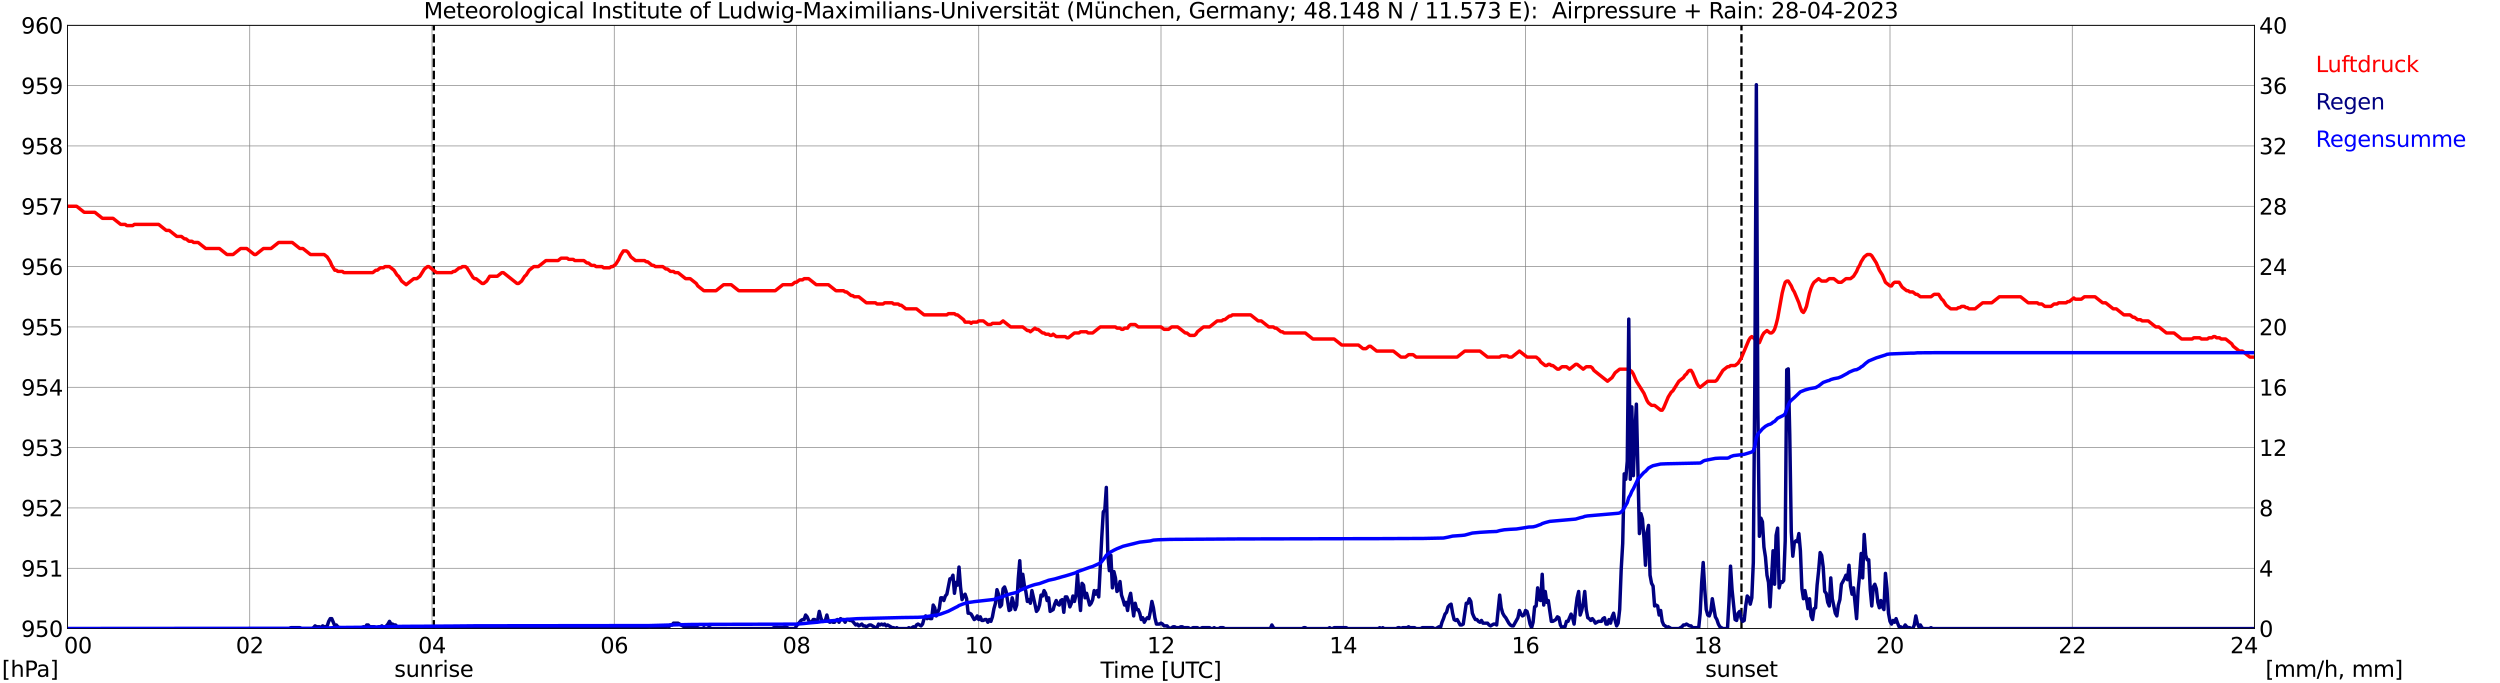 <?xml version="1.0" encoding="utf-8" standalone="no"?>
<!DOCTYPE svg PUBLIC "-//W3C//DTD SVG 1.1//EN"
  "http://www.w3.org/Graphics/SVG/1.1/DTD/svg11.dtd">
<svg xmlns:xlink="http://www.w3.org/1999/xlink" width="1085.4pt" height="296.64pt" viewBox="0 0 1085.4 296.64" xmlns="http://www.w3.org/2000/svg" version="1.1">
 <defs>
  <style type="text/css">*{stroke-linejoin: round; stroke-linecap: butt}</style>
 </defs>
 <g id="figure_1">
  <g id="patch_1">
   <path d="M 0 296.64 
L 1085.4 296.64 
L 1085.4 0 
L 0 0 
z
" style="fill: #ffffff"/>
  </g>
  <g id="axes_1">
   <g id="patch_2">
    <path d="M 29.306 272.909 
L 978.814 272.909 
L 978.814 10.976 
L 29.306 10.976 
z
" style="fill: #ffffff"/>
   </g>
   <g id="patch_3">
    <path d="M 978.814 272.909 
L 978.814 272.909 
L 978.814 10.976 
L 978.814 10.976 
z
" clip-path="url(#p8a6eb9ab0f)" style="fill: #d3d3d3; opacity: 0.25; stroke: #d3d3d3; stroke-linejoin: miter"/>
   </g>
   <g id="matplotlib.axis_1">
    <g id="xtick_1">
     <g id="line2d_1">
      <path d="M 29.306 272.909 
L 29.306 10.976 
" clip-path="url(#p8a6eb9ab0f)" style="fill: none; stroke: #808080; stroke-width: 0.3; stroke-linecap: square"/>
     </g>
     <g id="line2d_2"/>
     <g id="text_1">
      <!--    00 -->
      <g transform="translate(18.733 283.627) scale(0.095 -0.095)">
       <defs>
        <path id="DejaVuSans-20" transform="scale(0.016)"/>
        <path id="DejaVuSans-30" d="M 2034 4250 
Q 1547 4250 1301 3770 
Q 1056 3291 1056 2328 
Q 1056 1369 1301 889 
Q 1547 409 2034 409 
Q 2525 409 2770 889 
Q 3016 1369 3016 2328 
Q 3016 3291 2770 3770 
Q 2525 4250 2034 4250 
z
M 2034 4750 
Q 2819 4750 3233 4129 
Q 3647 3509 3647 2328 
Q 3647 1150 3233 529 
Q 2819 -91 2034 -91 
Q 1250 -91 836 529 
Q 422 1150 422 2328 
Q 422 3509 836 4129 
Q 1250 4750 2034 4750 
z
" transform="scale(0.016)"/>
       </defs>
       <use xlink:href="#DejaVuSans-20"/>
       <use xlink:href="#DejaVuSans-20" transform="translate(31.787 0)"/>
       <use xlink:href="#DejaVuSans-20" transform="translate(63.574 0)"/>
       <use xlink:href="#DejaVuSans-30" transform="translate(95.361 0)"/>
       <use xlink:href="#DejaVuSans-30" transform="translate(158.984 0)"/>
      </g>
     </g>
    </g>
    <g id="xtick_2">
     <g id="line2d_3">
      <path d="M 108.431 272.909 
L 108.431 10.976 
" clip-path="url(#p8a6eb9ab0f)" style="fill: none; stroke: #808080; stroke-width: 0.3; stroke-linecap: square"/>
     </g>
     <g id="line2d_4"/>
     <g id="text_2">
      <!-- 02 -->
      <g transform="translate(102.387 283.627) scale(0.095 -0.095)">
       <defs>
        <path id="DejaVuSans-32" d="M 1228 531 
L 3431 531 
L 3431 0 
L 469 0 
L 469 531 
Q 828 903 1448 1529 
Q 2069 2156 2228 2338 
Q 2531 2678 2651 2914 
Q 2772 3150 2772 3378 
Q 2772 3750 2511 3984 
Q 2250 4219 1831 4219 
Q 1534 4219 1204 4116 
Q 875 4013 500 3803 
L 500 4441 
Q 881 4594 1212 4672 
Q 1544 4750 1819 4750 
Q 2544 4750 2975 4387 
Q 3406 4025 3406 3419 
Q 3406 3131 3298 2873 
Q 3191 2616 2906 2266 
Q 2828 2175 2409 1742 
Q 1991 1309 1228 531 
z
" transform="scale(0.016)"/>
       </defs>
       <use xlink:href="#DejaVuSans-30"/>
       <use xlink:href="#DejaVuSans-32" transform="translate(63.623 0)"/>
      </g>
     </g>
    </g>
    <g id="xtick_3">
     <g id="line2d_5">
      <path d="M 187.557 272.909 
L 187.557 10.976 
" clip-path="url(#p8a6eb9ab0f)" style="fill: none; stroke: #808080; stroke-width: 0.3; stroke-linecap: square"/>
     </g>
     <g id="line2d_6"/>
     <g id="text_3">
      <!-- 04 -->
      <g transform="translate(181.513 283.627) scale(0.095 -0.095)">
       <defs>
        <path id="DejaVuSans-34" d="M 2419 4116 
L 825 1625 
L 2419 1625 
L 2419 4116 
z
M 2253 4666 
L 3047 4666 
L 3047 1625 
L 3713 1625 
L 3713 1100 
L 3047 1100 
L 3047 0 
L 2419 0 
L 2419 1100 
L 313 1100 
L 313 1709 
L 2253 4666 
z
" transform="scale(0.016)"/>
       </defs>
       <use xlink:href="#DejaVuSans-30"/>
       <use xlink:href="#DejaVuSans-34" transform="translate(63.623 0)"/>
      </g>
     </g>
    </g>
    <g id="xtick_4">
     <g id="line2d_7">
      <path d="M 266.683 272.909 
L 266.683 10.976 
" clip-path="url(#p8a6eb9ab0f)" style="fill: none; stroke: #808080; stroke-width: 0.3; stroke-linecap: square"/>
     </g>
     <g id="line2d_8"/>
     <g id="text_4">
      <!-- 06 -->
      <g transform="translate(260.638 283.627) scale(0.095 -0.095)">
       <defs>
        <path id="DejaVuSans-36" d="M 2113 2584 
Q 1688 2584 1439 2293 
Q 1191 2003 1191 1497 
Q 1191 994 1439 701 
Q 1688 409 2113 409 
Q 2538 409 2786 701 
Q 3034 994 3034 1497 
Q 3034 2003 2786 2293 
Q 2538 2584 2113 2584 
z
M 3366 4563 
L 3366 3988 
Q 3128 4100 2886 4159 
Q 2644 4219 2406 4219 
Q 1781 4219 1451 3797 
Q 1122 3375 1075 2522 
Q 1259 2794 1537 2939 
Q 1816 3084 2150 3084 
Q 2853 3084 3261 2657 
Q 3669 2231 3669 1497 
Q 3669 778 3244 343 
Q 2819 -91 2113 -91 
Q 1303 -91 875 529 
Q 447 1150 447 2328 
Q 447 3434 972 4092 
Q 1497 4750 2381 4750 
Q 2619 4750 2861 4703 
Q 3103 4656 3366 4563 
z
" transform="scale(0.016)"/>
       </defs>
       <use xlink:href="#DejaVuSans-30"/>
       <use xlink:href="#DejaVuSans-36" transform="translate(63.623 0)"/>
      </g>
     </g>
    </g>
    <g id="xtick_5">
     <g id="line2d_9">
      <path d="M 345.808 272.909 
L 345.808 10.976 
" clip-path="url(#p8a6eb9ab0f)" style="fill: none; stroke: #808080; stroke-width: 0.3; stroke-linecap: square"/>
     </g>
     <g id="line2d_10"/>
     <g id="text_5">
      <!-- 08 -->
      <g transform="translate(339.764 283.627) scale(0.095 -0.095)">
       <defs>
        <path id="DejaVuSans-38" d="M 2034 2216 
Q 1584 2216 1326 1975 
Q 1069 1734 1069 1313 
Q 1069 891 1326 650 
Q 1584 409 2034 409 
Q 2484 409 2743 651 
Q 3003 894 3003 1313 
Q 3003 1734 2745 1975 
Q 2488 2216 2034 2216 
z
M 1403 2484 
Q 997 2584 770 2862 
Q 544 3141 544 3541 
Q 544 4100 942 4425 
Q 1341 4750 2034 4750 
Q 2731 4750 3128 4425 
Q 3525 4100 3525 3541 
Q 3525 3141 3298 2862 
Q 3072 2584 2669 2484 
Q 3125 2378 3379 2068 
Q 3634 1759 3634 1313 
Q 3634 634 3220 271 
Q 2806 -91 2034 -91 
Q 1263 -91 848 271 
Q 434 634 434 1313 
Q 434 1759 690 2068 
Q 947 2378 1403 2484 
z
M 1172 3481 
Q 1172 3119 1398 2916 
Q 1625 2713 2034 2713 
Q 2441 2713 2670 2916 
Q 2900 3119 2900 3481 
Q 2900 3844 2670 4047 
Q 2441 4250 2034 4250 
Q 1625 4250 1398 4047 
Q 1172 3844 1172 3481 
z
" transform="scale(0.016)"/>
       </defs>
       <use xlink:href="#DejaVuSans-30"/>
       <use xlink:href="#DejaVuSans-38" transform="translate(63.623 0)"/>
      </g>
     </g>
    </g>
    <g id="xtick_6">
     <g id="line2d_11">
      <path d="M 424.934 272.909 
L 424.934 10.976 
" clip-path="url(#p8a6eb9ab0f)" style="fill: none; stroke: #808080; stroke-width: 0.3; stroke-linecap: square"/>
     </g>
     <g id="line2d_12"/>
     <g id="text_6">
      <!-- 10 -->
      <g transform="translate(418.89 283.627) scale(0.095 -0.095)">
       <defs>
        <path id="DejaVuSans-31" d="M 794 531 
L 1825 531 
L 1825 4091 
L 703 3866 
L 703 4441 
L 1819 4666 
L 2450 4666 
L 2450 531 
L 3481 531 
L 3481 0 
L 794 0 
L 794 531 
z
" transform="scale(0.016)"/>
       </defs>
       <use xlink:href="#DejaVuSans-31"/>
       <use xlink:href="#DejaVuSans-30" transform="translate(63.623 0)"/>
      </g>
     </g>
    </g>
    <g id="xtick_7">
     <g id="line2d_13">
      <path d="M 504.06 272.909 
L 504.06 10.976 
" clip-path="url(#p8a6eb9ab0f)" style="fill: none; stroke: #808080; stroke-width: 0.3; stroke-linecap: square"/>
     </g>
     <g id="line2d_14"/>
     <g id="text_7">
      <!-- 12 -->
      <g transform="translate(498.015 283.627) scale(0.095 -0.095)">
       <use xlink:href="#DejaVuSans-31"/>
       <use xlink:href="#DejaVuSans-32" transform="translate(63.623 0)"/>
      </g>
     </g>
    </g>
    <g id="xtick_8">
     <g id="line2d_15">
      <path d="M 583.185 272.909 
L 583.185 10.976 
" clip-path="url(#p8a6eb9ab0f)" style="fill: none; stroke: #808080; stroke-width: 0.3; stroke-linecap: square"/>
     </g>
     <g id="line2d_16"/>
     <g id="text_8">
      <!-- 14 -->
      <g transform="translate(577.141 283.627) scale(0.095 -0.095)">
       <use xlink:href="#DejaVuSans-31"/>
       <use xlink:href="#DejaVuSans-34" transform="translate(63.623 0)"/>
      </g>
     </g>
    </g>
    <g id="xtick_9">
     <g id="line2d_17">
      <path d="M 662.311 272.909 
L 662.311 10.976 
" clip-path="url(#p8a6eb9ab0f)" style="fill: none; stroke: #808080; stroke-width: 0.3; stroke-linecap: square"/>
     </g>
     <g id="line2d_18"/>
     <g id="text_9">
      <!-- 16 -->
      <g transform="translate(656.267 283.627) scale(0.095 -0.095)">
       <use xlink:href="#DejaVuSans-31"/>
       <use xlink:href="#DejaVuSans-36" transform="translate(63.623 0)"/>
      </g>
     </g>
    </g>
    <g id="xtick_10">
     <g id="line2d_19">
      <path d="M 741.437 272.909 
L 741.437 10.976 
" clip-path="url(#p8a6eb9ab0f)" style="fill: none; stroke: #808080; stroke-width: 0.3; stroke-linecap: square"/>
     </g>
     <g id="line2d_20"/>
     <g id="text_10">
      <!-- 18 -->
      <g transform="translate(735.392 283.627) scale(0.095 -0.095)">
       <use xlink:href="#DejaVuSans-31"/>
       <use xlink:href="#DejaVuSans-38" transform="translate(63.623 0)"/>
      </g>
     </g>
    </g>
    <g id="xtick_11">
     <g id="line2d_21">
      <path d="M 820.562 272.909 
L 820.562 10.976 
" clip-path="url(#p8a6eb9ab0f)" style="fill: none; stroke: #808080; stroke-width: 0.3; stroke-linecap: square"/>
     </g>
     <g id="line2d_22"/>
     <g id="text_11">
      <!-- 20 -->
      <g transform="translate(814.518 283.627) scale(0.095 -0.095)">
       <use xlink:href="#DejaVuSans-32"/>
       <use xlink:href="#DejaVuSans-30" transform="translate(63.623 0)"/>
      </g>
     </g>
    </g>
    <g id="xtick_12">
     <g id="line2d_23">
      <path d="M 899.688 272.909 
L 899.688 10.976 
" clip-path="url(#p8a6eb9ab0f)" style="fill: none; stroke: #808080; stroke-width: 0.3; stroke-linecap: square"/>
     </g>
     <g id="line2d_24"/>
     <g id="text_12">
      <!-- 22 -->
      <g transform="translate(893.644 283.627) scale(0.095 -0.095)">
       <use xlink:href="#DejaVuSans-32"/>
       <use xlink:href="#DejaVuSans-32" transform="translate(63.623 0)"/>
      </g>
     </g>
    </g>
    <g id="xtick_13">
     <g id="line2d_25">
      <path d="M 978.814 272.909 
L 978.814 10.976 
" clip-path="url(#p8a6eb9ab0f)" style="fill: none; stroke: #808080; stroke-width: 0.3; stroke-linecap: square"/>
     </g>
     <g id="line2d_26"/>
     <g id="text_13">
      <!-- 24    -->
      <g transform="translate(968.241 283.627) scale(0.095 -0.095)">
       <use xlink:href="#DejaVuSans-32"/>
       <use xlink:href="#DejaVuSans-34" transform="translate(63.623 0)"/>
       <use xlink:href="#DejaVuSans-20" transform="translate(127.246 0)"/>
       <use xlink:href="#DejaVuSans-20" transform="translate(159.033 0)"/>
       <use xlink:href="#DejaVuSans-20" transform="translate(190.82 0)"/>
      </g>
     </g>
    </g>
    <g id="text_14">
     <!-- Time [UTC] -->
     <g transform="translate(477.806 294.322) scale(0.095 -0.095)">
      <defs>
       <path id="DejaVuSans-54" d="M -19 4666 
L 3928 4666 
L 3928 4134 
L 2272 4134 
L 2272 0 
L 1638 0 
L 1638 4134 
L -19 4134 
L -19 4666 
z
" transform="scale(0.016)"/>
       <path id="DejaVuSans-69" d="M 603 3500 
L 1178 3500 
L 1178 0 
L 603 0 
L 603 3500 
z
M 603 4863 
L 1178 4863 
L 1178 4134 
L 603 4134 
L 603 4863 
z
" transform="scale(0.016)"/>
       <path id="DejaVuSans-6d" d="M 3328 2828 
Q 3544 3216 3844 3400 
Q 4144 3584 4550 3584 
Q 5097 3584 5394 3201 
Q 5691 2819 5691 2113 
L 5691 0 
L 5113 0 
L 5113 2094 
Q 5113 2597 4934 2840 
Q 4756 3084 4391 3084 
Q 3944 3084 3684 2787 
Q 3425 2491 3425 1978 
L 3425 0 
L 2847 0 
L 2847 2094 
Q 2847 2600 2669 2842 
Q 2491 3084 2119 3084 
Q 1678 3084 1418 2786 
Q 1159 2488 1159 1978 
L 1159 0 
L 581 0 
L 581 3500 
L 1159 3500 
L 1159 2956 
Q 1356 3278 1631 3431 
Q 1906 3584 2284 3584 
Q 2666 3584 2933 3390 
Q 3200 3197 3328 2828 
z
" transform="scale(0.016)"/>
       <path id="DejaVuSans-65" d="M 3597 1894 
L 3597 1613 
L 953 1613 
Q 991 1019 1311 708 
Q 1631 397 2203 397 
Q 2534 397 2845 478 
Q 3156 559 3463 722 
L 3463 178 
Q 3153 47 2828 -22 
Q 2503 -91 2169 -91 
Q 1331 -91 842 396 
Q 353 884 353 1716 
Q 353 2575 817 3079 
Q 1281 3584 2069 3584 
Q 2775 3584 3186 3129 
Q 3597 2675 3597 1894 
z
M 3022 2063 
Q 3016 2534 2758 2815 
Q 2500 3097 2075 3097 
Q 1594 3097 1305 2825 
Q 1016 2553 972 2059 
L 3022 2063 
z
" transform="scale(0.016)"/>
       <path id="DejaVuSans-5b" d="M 550 4863 
L 1875 4863 
L 1875 4416 
L 1125 4416 
L 1125 -397 
L 1875 -397 
L 1875 -844 
L 550 -844 
L 550 4863 
z
" transform="scale(0.016)"/>
       <path id="DejaVuSans-55" d="M 556 4666 
L 1191 4666 
L 1191 1831 
Q 1191 1081 1462 751 
Q 1734 422 2344 422 
Q 2950 422 3222 751 
Q 3494 1081 3494 1831 
L 3494 4666 
L 4128 4666 
L 4128 1753 
Q 4128 841 3676 375 
Q 3225 -91 2344 -91 
Q 1459 -91 1007 375 
Q 556 841 556 1753 
L 556 4666 
z
" transform="scale(0.016)"/>
       <path id="DejaVuSans-43" d="M 4122 4306 
L 4122 3641 
Q 3803 3938 3442 4084 
Q 3081 4231 2675 4231 
Q 1875 4231 1450 3742 
Q 1025 3253 1025 2328 
Q 1025 1406 1450 917 
Q 1875 428 2675 428 
Q 3081 428 3442 575 
Q 3803 722 4122 1019 
L 4122 359 
Q 3791 134 3420 21 
Q 3050 -91 2638 -91 
Q 1578 -91 968 557 
Q 359 1206 359 2328 
Q 359 3453 968 4101 
Q 1578 4750 2638 4750 
Q 3056 4750 3426 4639 
Q 3797 4528 4122 4306 
z
" transform="scale(0.016)"/>
       <path id="DejaVuSans-5d" d="M 1947 4863 
L 1947 -844 
L 622 -844 
L 622 -397 
L 1369 -397 
L 1369 4416 
L 622 4416 
L 622 4863 
L 1947 4863 
z
" transform="scale(0.016)"/>
      </defs>
      <use xlink:href="#DejaVuSans-54"/>
      <use xlink:href="#DejaVuSans-69" transform="translate(57.959 0)"/>
      <use xlink:href="#DejaVuSans-6d" transform="translate(85.742 0)"/>
      <use xlink:href="#DejaVuSans-65" transform="translate(183.154 0)"/>
      <use xlink:href="#DejaVuSans-20" transform="translate(244.678 0)"/>
      <use xlink:href="#DejaVuSans-5b" transform="translate(276.465 0)"/>
      <use xlink:href="#DejaVuSans-55" transform="translate(315.479 0)"/>
      <use xlink:href="#DejaVuSans-54" transform="translate(388.672 0)"/>
      <use xlink:href="#DejaVuSans-43" transform="translate(443.881 0)"/>
      <use xlink:href="#DejaVuSans-5d" transform="translate(513.705 0)"/>
     </g>
    </g>
   </g>
   <g id="matplotlib.axis_2">
    <g id="ytick_1">
     <g id="line2d_27">
      <path d="M 29.306 272.909 
L 978.814 272.909 
" clip-path="url(#p8a6eb9ab0f)" style="fill: none; stroke: #808080; stroke-width: 0.3; stroke-linecap: square"/>
     </g>
     <g id="line2d_28"/>
     <g id="text_15">
      <!-- 950 -->
      <g transform="translate(9.173 276.518) scale(0.095 -0.095)">
       <defs>
        <path id="DejaVuSans-39" d="M 703 97 
L 703 672 
Q 941 559 1184 500 
Q 1428 441 1663 441 
Q 2288 441 2617 861 
Q 2947 1281 2994 2138 
Q 2813 1869 2534 1725 
Q 2256 1581 1919 1581 
Q 1219 1581 811 2004 
Q 403 2428 403 3163 
Q 403 3881 828 4315 
Q 1253 4750 1959 4750 
Q 2769 4750 3195 4129 
Q 3622 3509 3622 2328 
Q 3622 1225 3098 567 
Q 2575 -91 1691 -91 
Q 1453 -91 1209 -44 
Q 966 3 703 97 
z
M 1959 2075 
Q 2384 2075 2632 2365 
Q 2881 2656 2881 3163 
Q 2881 3666 2632 3958 
Q 2384 4250 1959 4250 
Q 1534 4250 1286 3958 
Q 1038 3666 1038 3163 
Q 1038 2656 1286 2365 
Q 1534 2075 1959 2075 
z
" transform="scale(0.016)"/>
        <path id="DejaVuSans-35" d="M 691 4666 
L 3169 4666 
L 3169 4134 
L 1269 4134 
L 1269 2991 
Q 1406 3038 1543 3061 
Q 1681 3084 1819 3084 
Q 2600 3084 3056 2656 
Q 3513 2228 3513 1497 
Q 3513 744 3044 326 
Q 2575 -91 1722 -91 
Q 1428 -91 1123 -41 
Q 819 9 494 109 
L 494 744 
Q 775 591 1075 516 
Q 1375 441 1709 441 
Q 2250 441 2565 725 
Q 2881 1009 2881 1497 
Q 2881 1984 2565 2268 
Q 2250 2553 1709 2553 
Q 1456 2553 1204 2497 
Q 953 2441 691 2322 
L 691 4666 
z
" transform="scale(0.016)"/>
       </defs>
       <use xlink:href="#DejaVuSans-39"/>
       <use xlink:href="#DejaVuSans-35" transform="translate(63.623 0)"/>
       <use xlink:href="#DejaVuSans-30" transform="translate(127.246 0)"/>
      </g>
     </g>
    </g>
    <g id="ytick_2">
     <g id="line2d_29">
      <path d="M 29.306 246.715 
L 978.814 246.715 
" clip-path="url(#p8a6eb9ab0f)" style="fill: none; stroke: #808080; stroke-width: 0.3; stroke-linecap: square"/>
     </g>
     <g id="line2d_30"/>
     <g id="text_16">
      <!-- 951 -->
      <g transform="translate(9.173 250.325) scale(0.095 -0.095)">
       <use xlink:href="#DejaVuSans-39"/>
       <use xlink:href="#DejaVuSans-35" transform="translate(63.623 0)"/>
       <use xlink:href="#DejaVuSans-31" transform="translate(127.246 0)"/>
      </g>
     </g>
    </g>
    <g id="ytick_3">
     <g id="line2d_31">
      <path d="M 29.306 220.522 
L 978.814 220.522 
" clip-path="url(#p8a6eb9ab0f)" style="fill: none; stroke: #808080; stroke-width: 0.3; stroke-linecap: square"/>
     </g>
     <g id="line2d_32"/>
     <g id="text_17">
      <!-- 952 -->
      <g transform="translate(9.173 224.131) scale(0.095 -0.095)">
       <use xlink:href="#DejaVuSans-39"/>
       <use xlink:href="#DejaVuSans-35" transform="translate(63.623 0)"/>
       <use xlink:href="#DejaVuSans-32" transform="translate(127.246 0)"/>
      </g>
     </g>
    </g>
    <g id="ytick_4">
     <g id="line2d_33">
      <path d="M 29.306 194.329 
L 978.814 194.329 
" clip-path="url(#p8a6eb9ab0f)" style="fill: none; stroke: #808080; stroke-width: 0.3; stroke-linecap: square"/>
     </g>
     <g id="line2d_34"/>
     <g id="text_18">
      <!-- 953 -->
      <g transform="translate(9.173 197.938) scale(0.095 -0.095)">
       <defs>
        <path id="DejaVuSans-33" d="M 2597 2516 
Q 3050 2419 3304 2112 
Q 3559 1806 3559 1356 
Q 3559 666 3084 287 
Q 2609 -91 1734 -91 
Q 1441 -91 1130 -33 
Q 819 25 488 141 
L 488 750 
Q 750 597 1062 519 
Q 1375 441 1716 441 
Q 2309 441 2620 675 
Q 2931 909 2931 1356 
Q 2931 1769 2642 2001 
Q 2353 2234 1838 2234 
L 1294 2234 
L 1294 2753 
L 1863 2753 
Q 2328 2753 2575 2939 
Q 2822 3125 2822 3475 
Q 2822 3834 2567 4026 
Q 2313 4219 1838 4219 
Q 1578 4219 1281 4162 
Q 984 4106 628 3988 
L 628 4550 
Q 988 4650 1302 4700 
Q 1616 4750 1894 4750 
Q 2613 4750 3031 4423 
Q 3450 4097 3450 3541 
Q 3450 3153 3228 2886 
Q 3006 2619 2597 2516 
z
" transform="scale(0.016)"/>
       </defs>
       <use xlink:href="#DejaVuSans-39"/>
       <use xlink:href="#DejaVuSans-35" transform="translate(63.623 0)"/>
       <use xlink:href="#DejaVuSans-33" transform="translate(127.246 0)"/>
      </g>
     </g>
    </g>
    <g id="ytick_5">
     <g id="line2d_35">
      <path d="M 29.306 168.136 
L 978.814 168.136 
" clip-path="url(#p8a6eb9ab0f)" style="fill: none; stroke: #808080; stroke-width: 0.3; stroke-linecap: square"/>
     </g>
     <g id="line2d_36"/>
     <g id="text_19">
      <!-- 954 -->
      <g transform="translate(9.173 171.745) scale(0.095 -0.095)">
       <use xlink:href="#DejaVuSans-39"/>
       <use xlink:href="#DejaVuSans-35" transform="translate(63.623 0)"/>
       <use xlink:href="#DejaVuSans-34" transform="translate(127.246 0)"/>
      </g>
     </g>
    </g>
    <g id="ytick_6">
     <g id="line2d_37">
      <path d="M 29.306 141.942 
L 978.814 141.942 
" clip-path="url(#p8a6eb9ab0f)" style="fill: none; stroke: #808080; stroke-width: 0.3; stroke-linecap: square"/>
     </g>
     <g id="line2d_38"/>
     <g id="text_20">
      <!-- 955 -->
      <g transform="translate(9.173 145.551) scale(0.095 -0.095)">
       <use xlink:href="#DejaVuSans-39"/>
       <use xlink:href="#DejaVuSans-35" transform="translate(63.623 0)"/>
       <use xlink:href="#DejaVuSans-35" transform="translate(127.246 0)"/>
      </g>
     </g>
    </g>
    <g id="ytick_7">
     <g id="line2d_39">
      <path d="M 29.306 115.749 
L 978.814 115.749 
" clip-path="url(#p8a6eb9ab0f)" style="fill: none; stroke: #808080; stroke-width: 0.3; stroke-linecap: square"/>
     </g>
     <g id="line2d_40"/>
     <g id="text_21">
      <!-- 956 -->
      <g transform="translate(9.173 119.358) scale(0.095 -0.095)">
       <use xlink:href="#DejaVuSans-39"/>
       <use xlink:href="#DejaVuSans-35" transform="translate(63.623 0)"/>
       <use xlink:href="#DejaVuSans-36" transform="translate(127.246 0)"/>
      </g>
     </g>
    </g>
    <g id="ytick_8">
     <g id="line2d_41">
      <path d="M 29.306 89.556 
L 978.814 89.556 
" clip-path="url(#p8a6eb9ab0f)" style="fill: none; stroke: #808080; stroke-width: 0.3; stroke-linecap: square"/>
     </g>
     <g id="line2d_42"/>
     <g id="text_22">
      <!-- 957 -->
      <g transform="translate(9.173 93.165) scale(0.095 -0.095)">
       <defs>
        <path id="DejaVuSans-37" d="M 525 4666 
L 3525 4666 
L 3525 4397 
L 1831 0 
L 1172 0 
L 2766 4134 
L 525 4134 
L 525 4666 
z
" transform="scale(0.016)"/>
       </defs>
       <use xlink:href="#DejaVuSans-39"/>
       <use xlink:href="#DejaVuSans-35" transform="translate(63.623 0)"/>
       <use xlink:href="#DejaVuSans-37" transform="translate(127.246 0)"/>
      </g>
     </g>
    </g>
    <g id="ytick_9">
     <g id="line2d_43">
      <path d="M 29.306 63.362 
L 978.814 63.362 
" clip-path="url(#p8a6eb9ab0f)" style="fill: none; stroke: #808080; stroke-width: 0.3; stroke-linecap: square"/>
     </g>
     <g id="line2d_44"/>
     <g id="text_23">
      <!-- 958 -->
      <g transform="translate(9.173 66.972) scale(0.095 -0.095)">
       <use xlink:href="#DejaVuSans-39"/>
       <use xlink:href="#DejaVuSans-35" transform="translate(63.623 0)"/>
       <use xlink:href="#DejaVuSans-38" transform="translate(127.246 0)"/>
      </g>
     </g>
    </g>
    <g id="ytick_10">
     <g id="line2d_45">
      <path d="M 29.306 37.169 
L 978.814 37.169 
" clip-path="url(#p8a6eb9ab0f)" style="fill: none; stroke: #808080; stroke-width: 0.3; stroke-linecap: square"/>
     </g>
     <g id="line2d_46"/>
     <g id="text_24">
      <!-- 959 -->
      <g transform="translate(9.173 40.778) scale(0.095 -0.095)">
       <use xlink:href="#DejaVuSans-39"/>
       <use xlink:href="#DejaVuSans-35" transform="translate(63.623 0)"/>
       <use xlink:href="#DejaVuSans-39" transform="translate(127.246 0)"/>
      </g>
     </g>
    </g>
    <g id="ytick_11">
     <g id="line2d_47">
      <path d="M 29.306 10.976 
L 978.814 10.976 
" clip-path="url(#p8a6eb9ab0f)" style="fill: none; stroke: #808080; stroke-width: 0.3; stroke-linecap: square"/>
     </g>
     <g id="line2d_48"/>
     <g id="text_25">
      <!-- 960 -->
      <g transform="translate(9.173 14.585) scale(0.095 -0.095)">
       <use xlink:href="#DejaVuSans-39"/>
       <use xlink:href="#DejaVuSans-36" transform="translate(63.623 0)"/>
       <use xlink:href="#DejaVuSans-30" transform="translate(127.246 0)"/>
      </g>
     </g>
    </g>
   </g>
   <g id="line2d_49">
    <path d="M 188.348 272.909 
L 188.348 10.976 
" clip-path="url(#p8a6eb9ab0f)" style="fill: none; stroke-dasharray: 3.7,1.6; stroke-dashoffset: 0; stroke: #000000"/>
   </g>
   <g id="line2d_50">
    <path d="M 756.075 272.909 
L 756.075 10.976 
" clip-path="url(#p8a6eb9ab0f)" style="fill: none; stroke-dasharray: 3.7,1.6; stroke-dashoffset: 0; stroke: #000000"/>
   </g>
   <g id="line2d_51">
    <path d="M 29.306 89.556 
L 33.262 89.556 
L 36.559 92.175 
L 41.175 92.175 
L 44.472 94.794 
L 49.087 94.794 
L 52.384 97.414 
L 54.362 97.414 
L 55.022 97.937 
L 57.659 97.937 
L 58.319 97.414 
L 68.869 97.414 
L 72.166 100.033 
L 73.484 100.033 
L 76.781 102.652 
L 78.759 102.652 
L 80.078 103.7 
L 80.737 103.7 
L 82.056 104.748 
L 83.375 104.748 
L 84.034 105.272 
L 86.013 105.272 
L 89.309 107.891 
L 95.244 107.891 
L 98.541 110.51 
L 101.178 110.51 
L 104.475 107.891 
L 107.113 107.891 
L 110.41 110.51 
L 111.069 110.51 
L 114.366 107.891 
L 117.663 107.891 
L 120.96 105.272 
L 126.894 105.272 
L 130.191 107.891 
L 131.51 107.891 
L 134.807 110.51 
L 140.741 110.51 
L 142.06 111.558 
L 143.379 113.653 
L 144.038 115.225 
L 145.357 117.321 
L 146.016 117.321 
L 146.676 117.844 
L 148.654 117.844 
L 149.313 118.368 
L 161.841 118.368 
L 163.16 117.321 
L 163.819 117.321 
L 165.138 116.273 
L 166.457 116.273 
L 167.116 115.749 
L 169.094 115.749 
L 171.073 117.321 
L 172.391 119.416 
L 173.051 119.94 
L 174.37 122.035 
L 176.348 123.607 
L 179.645 120.988 
L 180.963 120.988 
L 182.282 119.94 
L 184.26 116.797 
L 185.579 115.749 
L 186.238 115.749 
L 189.535 118.368 
L 196.129 118.368 
L 196.788 117.844 
L 197.448 117.844 
L 199.426 116.273 
L 200.085 116.273 
L 200.745 115.749 
L 202.063 115.749 
L 202.723 116.273 
L 205.36 120.464 
L 206.02 120.988 
L 206.679 120.988 
L 209.317 123.083 
L 209.976 123.083 
L 211.295 122.035 
L 212.614 119.94 
L 215.91 119.94 
L 217.889 118.368 
L 218.548 118.368 
L 224.482 123.083 
L 225.142 123.083 
L 226.461 122.035 
L 227.779 119.94 
L 228.439 119.416 
L 229.757 117.321 
L 231.736 115.749 
L 233.714 115.749 
L 237.011 113.13 
L 242.286 113.13 
L 243.604 112.082 
L 246.242 112.082 
L 246.901 112.606 
L 248.88 112.606 
L 249.539 113.13 
L 253.495 113.13 
L 254.814 114.177 
L 255.473 114.177 
L 256.792 115.225 
L 258.111 115.225 
L 258.77 115.749 
L 261.408 115.749 
L 262.067 116.273 
L 264.705 116.273 
L 265.364 115.749 
L 266.023 115.749 
L 267.342 114.701 
L 268.661 112.606 
L 269.32 111.034 
L 270.639 108.939 
L 271.958 108.939 
L 272.617 109.463 
L 273.936 111.558 
L 275.914 113.13 
L 279.87 113.13 
L 280.53 113.653 
L 281.189 113.653 
L 283.167 115.225 
L 283.827 115.225 
L 284.486 115.749 
L 287.783 115.749 
L 289.102 116.797 
L 289.761 116.797 
L 291.08 117.844 
L 292.399 117.844 
L 293.058 118.368 
L 294.377 118.368 
L 297.674 120.988 
L 299.652 120.988 
L 302.289 123.083 
L 302.949 124.131 
L 305.586 126.226 
L 310.861 126.226 
L 314.158 123.607 
L 317.455 123.607 
L 320.752 126.226 
L 336.577 126.226 
L 339.874 123.607 
L 343.83 123.607 
L 345.149 122.559 
L 345.808 122.559 
L 347.127 121.511 
L 348.446 121.511 
L 349.105 120.988 
L 351.083 120.988 
L 354.38 123.607 
L 359.655 123.607 
L 362.952 126.226 
L 366.249 126.226 
L 366.909 126.75 
L 367.568 126.75 
L 369.546 128.322 
L 370.206 128.322 
L 370.865 128.846 
L 372.843 128.846 
L 376.14 131.465 
L 380.096 131.465 
L 380.756 131.989 
L 383.393 131.989 
L 384.053 131.465 
L 387.349 131.465 
L 388.009 131.989 
L 389.987 131.989 
L 390.646 132.513 
L 391.306 132.513 
L 393.284 134.084 
L 397.899 134.084 
L 401.196 136.704 
L 411.087 136.704 
L 411.746 136.18 
L 414.384 136.18 
L 415.043 136.704 
L 415.703 136.704 
L 418.34 138.799 
L 419 139.847 
L 420.978 139.847 
L 421.637 140.371 
L 422.297 139.847 
L 424.275 139.847 
L 424.934 139.323 
L 426.912 139.323 
L 428.89 140.895 
L 430.209 140.895 
L 430.869 140.371 
L 434.165 140.371 
L 435.484 139.323 
L 438.781 141.942 
L 444.056 141.942 
L 446.034 143.514 
L 446.694 143.514 
L 447.353 144.038 
L 449.331 142.466 
L 449.991 142.99 
L 450.65 142.99 
L 452.628 144.562 
L 453.287 144.562 
L 453.947 145.085 
L 455.266 145.085 
L 455.925 145.609 
L 456.584 145.609 
L 457.244 145.085 
L 458.563 146.133 
L 462.519 146.133 
L 463.178 146.657 
L 463.838 146.657 
L 466.475 144.562 
L 468.453 144.562 
L 469.113 144.038 
L 471.75 144.038 
L 472.409 144.562 
L 474.388 144.562 
L 477.685 141.942 
L 484.278 141.942 
L 484.938 142.466 
L 486.256 142.466 
L 486.916 142.99 
L 487.575 142.99 
L 488.235 142.466 
L 489.553 142.466 
L 490.213 141.418 
L 490.872 140.895 
L 492.85 140.895 
L 494.169 141.942 
L 504.06 141.942 
L 505.379 142.99 
L 507.357 142.99 
L 508.675 141.942 
L 511.313 141.942 
L 514.61 144.562 
L 515.269 144.562 
L 516.588 145.609 
L 518.566 145.609 
L 519.226 145.085 
L 519.885 144.038 
L 522.522 141.942 
L 525.16 141.942 
L 528.457 139.323 
L 530.435 139.323 
L 531.094 138.799 
L 531.754 138.799 
L 533.732 137.227 
L 534.391 137.227 
L 535.051 136.704 
L 542.963 136.704 
L 546.26 139.323 
L 547.579 139.323 
L 550.876 141.942 
L 552.854 141.942 
L 553.513 142.466 
L 554.173 142.466 
L 556.151 144.038 
L 556.81 144.038 
L 557.47 144.562 
L 566.701 144.562 
L 569.998 147.181 
L 579.229 147.181 
L 582.526 149.8 
L 589.779 149.8 
L 591.757 151.372 
L 593.076 151.372 
L 594.395 150.324 
L 595.054 150.324 
L 597.692 152.42 
L 604.945 152.42 
L 608.242 155.039 
L 610.22 155.039 
L 611.539 153.991 
L 613.517 153.991 
L 614.836 155.039 
L 632.639 155.039 
L 635.936 152.42 
L 642.53 152.42 
L 645.827 155.039 
L 651.102 155.039 
L 651.761 154.515 
L 654.399 154.515 
L 655.058 155.039 
L 656.377 155.039 
L 659.674 152.42 
L 662.97 155.039 
L 666.927 155.039 
L 668.246 156.087 
L 668.905 157.134 
L 670.883 158.706 
L 671.542 158.706 
L 672.202 158.182 
L 672.861 158.182 
L 673.521 158.706 
L 674.18 158.706 
L 676.158 160.278 
L 676.817 160.278 
L 678.136 159.23 
L 680.114 159.23 
L 681.433 160.278 
L 684.071 158.182 
L 684.73 158.182 
L 687.368 160.278 
L 688.686 159.23 
L 690.664 159.23 
L 691.324 159.754 
L 691.983 160.801 
L 697.918 165.516 
L 699.896 163.945 
L 701.215 161.849 
L 703.193 160.278 
L 707.149 160.278 
L 708.468 161.325 
L 709.127 162.373 
L 710.446 165.516 
L 713.743 170.755 
L 715.062 173.898 
L 715.721 174.946 
L 717.04 175.994 
L 718.358 175.994 
L 720.996 178.089 
L 721.655 178.089 
L 722.315 177.041 
L 724.293 172.326 
L 725.612 170.231 
L 726.271 169.707 
L 728.909 165.516 
L 730.887 163.945 
L 731.546 162.897 
L 732.205 162.373 
L 732.865 161.325 
L 733.524 160.801 
L 734.184 160.801 
L 734.843 161.849 
L 736.821 166.564 
L 737.48 167.612 
L 738.14 168.136 
L 741.437 165.516 
L 744.734 165.516 
L 745.393 164.992 
L 748.031 160.801 
L 750.009 159.23 
L 750.668 159.23 
L 751.327 158.706 
L 753.306 158.706 
L 754.624 157.658 
L 755.943 155.563 
L 759.24 147.705 
L 759.899 146.657 
L 760.559 146.133 
L 761.878 147.181 
L 762.537 148.229 
L 763.196 148.753 
L 763.856 148.753 
L 765.174 145.609 
L 765.834 144.562 
L 767.153 143.514 
L 768.471 144.562 
L 769.131 144.562 
L 769.79 144.038 
L 770.449 142.99 
L 771.109 140.895 
L 771.768 138.275 
L 773.746 127.274 
L 774.406 124.655 
L 775.065 122.559 
L 775.725 122.035 
L 776.384 122.035 
L 777.703 124.131 
L 778.362 125.702 
L 779.021 126.75 
L 781 131.465 
L 781.659 133.56 
L 782.318 135.132 
L 782.978 135.656 
L 783.637 134.608 
L 784.296 133.037 
L 785.615 127.274 
L 786.275 125.179 
L 786.934 123.607 
L 787.593 122.559 
L 789.572 120.988 
L 790.89 122.035 
L 792.868 122.035 
L 794.187 120.988 
L 796.165 120.988 
L 798.143 122.559 
L 799.462 122.559 
L 801.44 120.988 
L 803.419 120.988 
L 804.737 119.94 
L 806.056 117.844 
L 806.715 116.273 
L 807.375 115.225 
L 808.034 113.653 
L 809.353 111.558 
L 810.672 110.51 
L 811.99 110.51 
L 812.65 111.034 
L 814.628 114.177 
L 815.947 117.321 
L 817.265 119.416 
L 818.584 122.559 
L 820.562 124.131 
L 821.222 124.131 
L 821.881 123.083 
L 822.541 122.559 
L 824.519 122.559 
L 825.837 124.655 
L 827.816 126.226 
L 828.475 126.226 
L 829.134 126.75 
L 830.453 126.75 
L 831.772 127.798 
L 832.431 127.798 
L 833.75 128.846 
L 838.366 128.846 
L 839.684 127.798 
L 841.663 127.798 
L 842.981 129.893 
L 843.641 130.417 
L 844.959 132.513 
L 846.938 134.084 
L 849.575 134.084 
L 850.235 133.56 
L 850.894 133.56 
L 851.553 133.037 
L 852.872 133.037 
L 853.531 133.56 
L 854.191 133.56 
L 854.85 134.084 
L 857.488 134.084 
L 860.785 131.465 
L 864.741 131.465 
L 868.038 128.846 
L 877.269 128.846 
L 880.566 131.465 
L 884.522 131.465 
L 885.182 131.989 
L 886.5 131.989 
L 887.819 133.037 
L 890.457 133.037 
L 891.775 131.989 
L 893.094 131.989 
L 893.754 131.465 
L 897.051 131.465 
L 897.71 130.941 
L 898.369 130.941 
L 900.347 129.369 
L 901.007 129.893 
L 903.644 129.893 
L 904.963 128.846 
L 909.579 128.846 
L 912.876 131.465 
L 914.194 131.465 
L 917.491 134.084 
L 918.81 134.084 
L 922.107 136.704 
L 924.745 136.704 
L 926.063 137.751 
L 926.723 137.751 
L 928.041 138.799 
L 929.36 138.799 
L 930.02 139.323 
L 932.657 139.323 
L 935.954 141.942 
L 937.273 141.942 
L 940.57 144.562 
L 943.867 144.562 
L 947.163 147.181 
L 951.779 147.181 
L 952.438 146.657 
L 955.076 146.657 
L 955.735 147.181 
L 958.373 147.181 
L 959.032 146.657 
L 960.351 146.657 
L 961.01 146.133 
L 961.67 146.133 
L 962.329 146.657 
L 963.648 146.657 
L 964.307 147.181 
L 966.285 147.181 
L 968.923 149.276 
L 969.582 150.324 
L 972.22 152.42 
L 973.539 152.42 
L 976.836 155.039 
L 978.154 155.039 
L 978.154 155.039 
" clip-path="url(#p8a6eb9ab0f)" style="fill: none; stroke: #ff0000; stroke-width: 1.5; stroke-linecap: square"/>
   </g>
   <g id="patch_4">
    <path d="M 29.306 272.909 
L 29.306 10.976 
" style="fill: none; stroke: #000000; stroke-width: 0.3; stroke-linejoin: miter; stroke-linecap: square"/>
   </g>
   <g id="patch_5">
    <path d="M 978.814 272.909 
L 978.814 10.976 
" style="fill: none; stroke: #000000; stroke-width: 0.3; stroke-linejoin: miter; stroke-linecap: square"/>
   </g>
   <g id="patch_6">
    <path d="M 29.306 272.909 
L 978.814 272.909 
" style="fill: none; stroke: #000000; stroke-width: 0.3; stroke-linejoin: miter; stroke-linecap: square"/>
   </g>
   <g id="patch_7">
    <path d="M 29.306 10.976 
L 978.814 10.976 
" style="fill: none; stroke: #000000; stroke-width: 0.3; stroke-linejoin: miter; stroke-linecap: square"/>
   </g>
   <g id="text_26">
    <!-- sunrise -->
    <g transform="translate(171.184 293.863) scale(0.095 -0.095)">
     <defs>
      <path id="DejaVuSans-73" d="M 2834 3397 
L 2834 2853 
Q 2591 2978 2328 3040 
Q 2066 3103 1784 3103 
Q 1356 3103 1142 2972 
Q 928 2841 928 2578 
Q 928 2378 1081 2264 
Q 1234 2150 1697 2047 
L 1894 2003 
Q 2506 1872 2764 1633 
Q 3022 1394 3022 966 
Q 3022 478 2636 193 
Q 2250 -91 1575 -91 
Q 1294 -91 989 -36 
Q 684 19 347 128 
L 347 722 
Q 666 556 975 473 
Q 1284 391 1588 391 
Q 1994 391 2212 530 
Q 2431 669 2431 922 
Q 2431 1156 2273 1281 
Q 2116 1406 1581 1522 
L 1381 1569 
Q 847 1681 609 1914 
Q 372 2147 372 2553 
Q 372 3047 722 3315 
Q 1072 3584 1716 3584 
Q 2034 3584 2315 3537 
Q 2597 3491 2834 3397 
z
" transform="scale(0.016)"/>
      <path id="DejaVuSans-75" d="M 544 1381 
L 544 3500 
L 1119 3500 
L 1119 1403 
Q 1119 906 1312 657 
Q 1506 409 1894 409 
Q 2359 409 2629 706 
Q 2900 1003 2900 1516 
L 2900 3500 
L 3475 3500 
L 3475 0 
L 2900 0 
L 2900 538 
Q 2691 219 2414 64 
Q 2138 -91 1772 -91 
Q 1169 -91 856 284 
Q 544 659 544 1381 
z
M 1991 3584 
L 1991 3584 
z
" transform="scale(0.016)"/>
      <path id="DejaVuSans-6e" d="M 3513 2113 
L 3513 0 
L 2938 0 
L 2938 2094 
Q 2938 2591 2744 2837 
Q 2550 3084 2163 3084 
Q 1697 3084 1428 2787 
Q 1159 2491 1159 1978 
L 1159 0 
L 581 0 
L 581 3500 
L 1159 3500 
L 1159 2956 
Q 1366 3272 1645 3428 
Q 1925 3584 2291 3584 
Q 2894 3584 3203 3211 
Q 3513 2838 3513 2113 
z
" transform="scale(0.016)"/>
      <path id="DejaVuSans-72" d="M 2631 2963 
Q 2534 3019 2420 3045 
Q 2306 3072 2169 3072 
Q 1681 3072 1420 2755 
Q 1159 2438 1159 1844 
L 1159 0 
L 581 0 
L 581 3500 
L 1159 3500 
L 1159 2956 
Q 1341 3275 1631 3429 
Q 1922 3584 2338 3584 
Q 2397 3584 2469 3576 
Q 2541 3569 2628 3553 
L 2631 2963 
z
" transform="scale(0.016)"/>
     </defs>
     <use xlink:href="#DejaVuSans-73"/>
     <use xlink:href="#DejaVuSans-75" transform="translate(52.1 0)"/>
     <use xlink:href="#DejaVuSans-6e" transform="translate(115.479 0)"/>
     <use xlink:href="#DejaVuSans-72" transform="translate(178.857 0)"/>
     <use xlink:href="#DejaVuSans-69" transform="translate(219.971 0)"/>
     <use xlink:href="#DejaVuSans-73" transform="translate(247.754 0)"/>
     <use xlink:href="#DejaVuSans-65" transform="translate(299.854 0)"/>
    </g>
   </g>
   <g id="text_27">
    <!-- sunset -->
    <g transform="translate(740.321 293.863) scale(0.095 -0.095)">
     <defs>
      <path id="DejaVuSans-74" d="M 1172 4494 
L 1172 3500 
L 2356 3500 
L 2356 3053 
L 1172 3053 
L 1172 1153 
Q 1172 725 1289 603 
Q 1406 481 1766 481 
L 2356 481 
L 2356 0 
L 1766 0 
Q 1100 0 847 248 
Q 594 497 594 1153 
L 594 3053 
L 172 3053 
L 172 3500 
L 594 3500 
L 594 4494 
L 1172 4494 
z
" transform="scale(0.016)"/>
     </defs>
     <use xlink:href="#DejaVuSans-73"/>
     <use xlink:href="#DejaVuSans-75" transform="translate(52.1 0)"/>
     <use xlink:href="#DejaVuSans-6e" transform="translate(115.479 0)"/>
     <use xlink:href="#DejaVuSans-73" transform="translate(178.857 0)"/>
     <use xlink:href="#DejaVuSans-65" transform="translate(230.957 0)"/>
     <use xlink:href="#DejaVuSans-74" transform="translate(292.48 0)"/>
    </g>
   </g>
   <g id="text_28">
    <!-- [hPa] -->
    <g transform="translate(0.821 293.863) scale(0.095 -0.095)">
     <defs>
      <path id="DejaVuSans-68" d="M 3513 2113 
L 3513 0 
L 2938 0 
L 2938 2094 
Q 2938 2591 2744 2837 
Q 2550 3084 2163 3084 
Q 1697 3084 1428 2787 
Q 1159 2491 1159 1978 
L 1159 0 
L 581 0 
L 581 4863 
L 1159 4863 
L 1159 2956 
Q 1366 3272 1645 3428 
Q 1925 3584 2291 3584 
Q 2894 3584 3203 3211 
Q 3513 2838 3513 2113 
z
" transform="scale(0.016)"/>
      <path id="DejaVuSans-50" d="M 1259 4147 
L 1259 2394 
L 2053 2394 
Q 2494 2394 2734 2622 
Q 2975 2850 2975 3272 
Q 2975 3691 2734 3919 
Q 2494 4147 2053 4147 
L 1259 4147 
z
M 628 4666 
L 2053 4666 
Q 2838 4666 3239 4311 
Q 3641 3956 3641 3272 
Q 3641 2581 3239 2228 
Q 2838 1875 2053 1875 
L 1259 1875 
L 1259 0 
L 628 0 
L 628 4666 
z
" transform="scale(0.016)"/>
      <path id="DejaVuSans-61" d="M 2194 1759 
Q 1497 1759 1228 1600 
Q 959 1441 959 1056 
Q 959 750 1161 570 
Q 1363 391 1709 391 
Q 2188 391 2477 730 
Q 2766 1069 2766 1631 
L 2766 1759 
L 2194 1759 
z
M 3341 1997 
L 3341 0 
L 2766 0 
L 2766 531 
Q 2569 213 2275 61 
Q 1981 -91 1556 -91 
Q 1019 -91 701 211 
Q 384 513 384 1019 
Q 384 1609 779 1909 
Q 1175 2209 1959 2209 
L 2766 2209 
L 2766 2266 
Q 2766 2663 2505 2880 
Q 2244 3097 1772 3097 
Q 1472 3097 1187 3025 
Q 903 2953 641 2809 
L 641 3341 
Q 956 3463 1253 3523 
Q 1550 3584 1831 3584 
Q 2591 3584 2966 3190 
Q 3341 2797 3341 1997 
z
" transform="scale(0.016)"/>
     </defs>
     <use xlink:href="#DejaVuSans-5b"/>
     <use xlink:href="#DejaVuSans-68" transform="translate(39.014 0)"/>
     <use xlink:href="#DejaVuSans-50" transform="translate(102.393 0)"/>
     <use xlink:href="#DejaVuSans-61" transform="translate(158.195 0)"/>
     <use xlink:href="#DejaVuSans-5d" transform="translate(219.475 0)"/>
    </g>
   </g>
   <g id="text_29">
    <!-- Luftdruck -->
    <g style="fill: #ff0000" transform="translate(1005.4 31.291) scale(0.095 -0.095)">
     <defs>
      <path id="DejaVuSans-4c" d="M 628 4666 
L 1259 4666 
L 1259 531 
L 3531 531 
L 3531 0 
L 628 0 
L 628 4666 
z
" transform="scale(0.016)"/>
      <path id="DejaVuSans-66" d="M 2375 4863 
L 2375 4384 
L 1825 4384 
Q 1516 4384 1395 4259 
Q 1275 4134 1275 3809 
L 1275 3500 
L 2222 3500 
L 2222 3053 
L 1275 3053 
L 1275 0 
L 697 0 
L 697 3053 
L 147 3053 
L 147 3500 
L 697 3500 
L 697 3744 
Q 697 4328 969 4595 
Q 1241 4863 1831 4863 
L 2375 4863 
z
" transform="scale(0.016)"/>
      <path id="DejaVuSans-64" d="M 2906 2969 
L 2906 4863 
L 3481 4863 
L 3481 0 
L 2906 0 
L 2906 525 
Q 2725 213 2448 61 
Q 2172 -91 1784 -91 
Q 1150 -91 751 415 
Q 353 922 353 1747 
Q 353 2572 751 3078 
Q 1150 3584 1784 3584 
Q 2172 3584 2448 3432 
Q 2725 3281 2906 2969 
z
M 947 1747 
Q 947 1113 1208 752 
Q 1469 391 1925 391 
Q 2381 391 2643 752 
Q 2906 1113 2906 1747 
Q 2906 2381 2643 2742 
Q 2381 3103 1925 3103 
Q 1469 3103 1208 2742 
Q 947 2381 947 1747 
z
" transform="scale(0.016)"/>
      <path id="DejaVuSans-63" d="M 3122 3366 
L 3122 2828 
Q 2878 2963 2633 3030 
Q 2388 3097 2138 3097 
Q 1578 3097 1268 2742 
Q 959 2388 959 1747 
Q 959 1106 1268 751 
Q 1578 397 2138 397 
Q 2388 397 2633 464 
Q 2878 531 3122 666 
L 3122 134 
Q 2881 22 2623 -34 
Q 2366 -91 2075 -91 
Q 1284 -91 818 406 
Q 353 903 353 1747 
Q 353 2603 823 3093 
Q 1294 3584 2113 3584 
Q 2378 3584 2631 3529 
Q 2884 3475 3122 3366 
z
" transform="scale(0.016)"/>
      <path id="DejaVuSans-6b" d="M 581 4863 
L 1159 4863 
L 1159 1991 
L 2875 3500 
L 3609 3500 
L 1753 1863 
L 3688 0 
L 2938 0 
L 1159 1709 
L 1159 0 
L 581 0 
L 581 4863 
z
" transform="scale(0.016)"/>
     </defs>
     <use xlink:href="#DejaVuSans-4c"/>
     <use xlink:href="#DejaVuSans-75" transform="translate(53.963 0)"/>
     <use xlink:href="#DejaVuSans-66" transform="translate(117.342 0)"/>
     <use xlink:href="#DejaVuSans-74" transform="translate(150.797 0)"/>
     <use xlink:href="#DejaVuSans-64" transform="translate(190.006 0)"/>
     <use xlink:href="#DejaVuSans-72" transform="translate(253.482 0)"/>
     <use xlink:href="#DejaVuSans-75" transform="translate(294.596 0)"/>
     <use xlink:href="#DejaVuSans-63" transform="translate(357.975 0)"/>
     <use xlink:href="#DejaVuSans-6b" transform="translate(412.955 0)"/>
    </g>
   </g>
   <g id="text_30">
    <!-- Regen -->
    <g style="fill: #000080" transform="translate(1005.4 47.531) scale(0.095 -0.095)">
     <defs>
      <path id="DejaVuSans-52" d="M 2841 2188 
Q 3044 2119 3236 1894 
Q 3428 1669 3622 1275 
L 4263 0 
L 3584 0 
L 2988 1197 
Q 2756 1666 2539 1819 
Q 2322 1972 1947 1972 
L 1259 1972 
L 1259 0 
L 628 0 
L 628 4666 
L 2053 4666 
Q 2853 4666 3247 4331 
Q 3641 3997 3641 3322 
Q 3641 2881 3436 2590 
Q 3231 2300 2841 2188 
z
M 1259 4147 
L 1259 2491 
L 2053 2491 
Q 2509 2491 2742 2702 
Q 2975 2913 2975 3322 
Q 2975 3731 2742 3939 
Q 2509 4147 2053 4147 
L 1259 4147 
z
" transform="scale(0.016)"/>
      <path id="DejaVuSans-67" d="M 2906 1791 
Q 2906 2416 2648 2759 
Q 2391 3103 1925 3103 
Q 1463 3103 1205 2759 
Q 947 2416 947 1791 
Q 947 1169 1205 825 
Q 1463 481 1925 481 
Q 2391 481 2648 825 
Q 2906 1169 2906 1791 
z
M 3481 434 
Q 3481 -459 3084 -895 
Q 2688 -1331 1869 -1331 
Q 1566 -1331 1297 -1286 
Q 1028 -1241 775 -1147 
L 775 -588 
Q 1028 -725 1275 -790 
Q 1522 -856 1778 -856 
Q 2344 -856 2625 -561 
Q 2906 -266 2906 331 
L 2906 616 
Q 2728 306 2450 153 
Q 2172 0 1784 0 
Q 1141 0 747 490 
Q 353 981 353 1791 
Q 353 2603 747 3093 
Q 1141 3584 1784 3584 
Q 2172 3584 2450 3431 
Q 2728 3278 2906 2969 
L 2906 3500 
L 3481 3500 
L 3481 434 
z
" transform="scale(0.016)"/>
     </defs>
     <use xlink:href="#DejaVuSans-52"/>
     <use xlink:href="#DejaVuSans-65" transform="translate(64.982 0)"/>
     <use xlink:href="#DejaVuSans-67" transform="translate(126.506 0)"/>
     <use xlink:href="#DejaVuSans-65" transform="translate(189.982 0)"/>
     <use xlink:href="#DejaVuSans-6e" transform="translate(251.506 0)"/>
    </g>
   </g>
   <g id="text_31">
    <!-- Regensumme -->
    <g style="fill: #0000ff" transform="translate(1005.4 63.771) scale(0.095 -0.095)">
     <use xlink:href="#DejaVuSans-52"/>
     <use xlink:href="#DejaVuSans-65" transform="translate(64.982 0)"/>
     <use xlink:href="#DejaVuSans-67" transform="translate(126.506 0)"/>
     <use xlink:href="#DejaVuSans-65" transform="translate(189.982 0)"/>
     <use xlink:href="#DejaVuSans-6e" transform="translate(251.506 0)"/>
     <use xlink:href="#DejaVuSans-73" transform="translate(314.885 0)"/>
     <use xlink:href="#DejaVuSans-75" transform="translate(366.984 0)"/>
     <use xlink:href="#DejaVuSans-6d" transform="translate(430.363 0)"/>
     <use xlink:href="#DejaVuSans-6d" transform="translate(527.775 0)"/>
     <use xlink:href="#DejaVuSans-65" transform="translate(625.188 0)"/>
    </g>
   </g>
   <g id="text_32">
    <!-- Meteorological Institute of Ludwig-Maximilians-Universität (München, Germany; 48.148 N / 11.573 E):  Airpressure + Rain: 28-04-2023 -->
    <g transform="translate(183.991 7.976) scale(0.095 -0.095)">
     <defs>
      <path id="DejaVuSans-4d" d="M 628 4666 
L 1569 4666 
L 2759 1491 
L 3956 4666 
L 4897 4666 
L 4897 0 
L 4281 0 
L 4281 4097 
L 3078 897 
L 2444 897 
L 1241 4097 
L 1241 0 
L 628 0 
L 628 4666 
z
" transform="scale(0.016)"/>
      <path id="DejaVuSans-6f" d="M 1959 3097 
Q 1497 3097 1228 2736 
Q 959 2375 959 1747 
Q 959 1119 1226 758 
Q 1494 397 1959 397 
Q 2419 397 2687 759 
Q 2956 1122 2956 1747 
Q 2956 2369 2687 2733 
Q 2419 3097 1959 3097 
z
M 1959 3584 
Q 2709 3584 3137 3096 
Q 3566 2609 3566 1747 
Q 3566 888 3137 398 
Q 2709 -91 1959 -91 
Q 1206 -91 779 398 
Q 353 888 353 1747 
Q 353 2609 779 3096 
Q 1206 3584 1959 3584 
z
" transform="scale(0.016)"/>
      <path id="DejaVuSans-6c" d="M 603 4863 
L 1178 4863 
L 1178 0 
L 603 0 
L 603 4863 
z
" transform="scale(0.016)"/>
      <path id="DejaVuSans-49" d="M 628 4666 
L 1259 4666 
L 1259 0 
L 628 0 
L 628 4666 
z
" transform="scale(0.016)"/>
      <path id="DejaVuSans-77" d="M 269 3500 
L 844 3500 
L 1563 769 
L 2278 3500 
L 2956 3500 
L 3675 769 
L 4391 3500 
L 4966 3500 
L 4050 0 
L 3372 0 
L 2619 2869 
L 1863 0 
L 1184 0 
L 269 3500 
z
" transform="scale(0.016)"/>
      <path id="DejaVuSans-2d" d="M 313 2009 
L 1997 2009 
L 1997 1497 
L 313 1497 
L 313 2009 
z
" transform="scale(0.016)"/>
      <path id="DejaVuSans-78" d="M 3513 3500 
L 2247 1797 
L 3578 0 
L 2900 0 
L 1881 1375 
L 863 0 
L 184 0 
L 1544 1831 
L 300 3500 
L 978 3500 
L 1906 2253 
L 2834 3500 
L 3513 3500 
z
" transform="scale(0.016)"/>
      <path id="DejaVuSans-76" d="M 191 3500 
L 800 3500 
L 1894 563 
L 2988 3500 
L 3597 3500 
L 2284 0 
L 1503 0 
L 191 3500 
z
" transform="scale(0.016)"/>
      <path id="DejaVuSans-e4" d="M 2194 1759 
Q 1497 1759 1228 1600 
Q 959 1441 959 1056 
Q 959 750 1161 570 
Q 1363 391 1709 391 
Q 2188 391 2477 730 
Q 2766 1069 2766 1631 
L 2766 1759 
L 2194 1759 
z
M 3341 1997 
L 3341 0 
L 2766 0 
L 2766 531 
Q 2569 213 2275 61 
Q 1981 -91 1556 -91 
Q 1019 -91 701 211 
Q 384 513 384 1019 
Q 384 1609 779 1909 
Q 1175 2209 1959 2209 
L 2766 2209 
L 2766 2266 
Q 2766 2663 2505 2880 
Q 2244 3097 1772 3097 
Q 1472 3097 1187 3025 
Q 903 2953 641 2809 
L 641 3341 
Q 956 3463 1253 3523 
Q 1550 3584 1831 3584 
Q 2591 3584 2966 3190 
Q 3341 2797 3341 1997 
z
M 2150 4850 
L 2784 4850 
L 2784 4219 
L 2150 4219 
L 2150 4850 
z
M 928 4850 
L 1562 4850 
L 1562 4219 
L 928 4219 
L 928 4850 
z
" transform="scale(0.016)"/>
      <path id="DejaVuSans-28" d="M 1984 4856 
Q 1566 4138 1362 3434 
Q 1159 2731 1159 2009 
Q 1159 1288 1364 580 
Q 1569 -128 1984 -844 
L 1484 -844 
Q 1016 -109 783 600 
Q 550 1309 550 2009 
Q 550 2706 781 3412 
Q 1013 4119 1484 4856 
L 1984 4856 
z
" transform="scale(0.016)"/>
      <path id="DejaVuSans-fc" d="M 544 1381 
L 544 3500 
L 1119 3500 
L 1119 1403 
Q 1119 906 1312 657 
Q 1506 409 1894 409 
Q 2359 409 2629 706 
Q 2900 1003 2900 1516 
L 2900 3500 
L 3475 3500 
L 3475 0 
L 2900 0 
L 2900 538 
Q 2691 219 2414 64 
Q 2138 -91 1772 -91 
Q 1169 -91 856 284 
Q 544 659 544 1381 
z
M 1991 3584 
L 1991 3584 
z
M 2278 4850 
L 2912 4850 
L 2912 4219 
L 2278 4219 
L 2278 4850 
z
M 1056 4850 
L 1690 4850 
L 1690 4219 
L 1056 4219 
L 1056 4850 
z
" transform="scale(0.016)"/>
      <path id="DejaVuSans-2c" d="M 750 794 
L 1409 794 
L 1409 256 
L 897 -744 
L 494 -744 
L 750 256 
L 750 794 
z
" transform="scale(0.016)"/>
      <path id="DejaVuSans-47" d="M 3809 666 
L 3809 1919 
L 2778 1919 
L 2778 2438 
L 4434 2438 
L 4434 434 
Q 4069 175 3628 42 
Q 3188 -91 2688 -91 
Q 1594 -91 976 548 
Q 359 1188 359 2328 
Q 359 3472 976 4111 
Q 1594 4750 2688 4750 
Q 3144 4750 3555 4637 
Q 3966 4525 4313 4306 
L 4313 3634 
Q 3963 3931 3569 4081 
Q 3175 4231 2741 4231 
Q 1884 4231 1454 3753 
Q 1025 3275 1025 2328 
Q 1025 1384 1454 906 
Q 1884 428 2741 428 
Q 3075 428 3337 486 
Q 3600 544 3809 666 
z
" transform="scale(0.016)"/>
      <path id="DejaVuSans-79" d="M 2059 -325 
Q 1816 -950 1584 -1140 
Q 1353 -1331 966 -1331 
L 506 -1331 
L 506 -850 
L 844 -850 
Q 1081 -850 1212 -737 
Q 1344 -625 1503 -206 
L 1606 56 
L 191 3500 
L 800 3500 
L 1894 763 
L 2988 3500 
L 3597 3500 
L 2059 -325 
z
" transform="scale(0.016)"/>
      <path id="DejaVuSans-3b" d="M 750 3309 
L 1409 3309 
L 1409 2516 
L 750 2516 
L 750 3309 
z
M 750 794 
L 1409 794 
L 1409 256 
L 897 -744 
L 494 -744 
L 750 256 
L 750 794 
z
" transform="scale(0.016)"/>
      <path id="DejaVuSans-2e" d="M 684 794 
L 1344 794 
L 1344 0 
L 684 0 
L 684 794 
z
" transform="scale(0.016)"/>
      <path id="DejaVuSans-4e" d="M 628 4666 
L 1478 4666 
L 3547 763 
L 3547 4666 
L 4159 4666 
L 4159 0 
L 3309 0 
L 1241 3903 
L 1241 0 
L 628 0 
L 628 4666 
z
" transform="scale(0.016)"/>
      <path id="DejaVuSans-2f" d="M 1625 4666 
L 2156 4666 
L 531 -594 
L 0 -594 
L 1625 4666 
z
" transform="scale(0.016)"/>
      <path id="DejaVuSans-45" d="M 628 4666 
L 3578 4666 
L 3578 4134 
L 1259 4134 
L 1259 2753 
L 3481 2753 
L 3481 2222 
L 1259 2222 
L 1259 531 
L 3634 531 
L 3634 0 
L 628 0 
L 628 4666 
z
" transform="scale(0.016)"/>
      <path id="DejaVuSans-29" d="M 513 4856 
L 1013 4856 
Q 1481 4119 1714 3412 
Q 1947 2706 1947 2009 
Q 1947 1309 1714 600 
Q 1481 -109 1013 -844 
L 513 -844 
Q 928 -128 1133 580 
Q 1338 1288 1338 2009 
Q 1338 2731 1133 3434 
Q 928 4138 513 4856 
z
" transform="scale(0.016)"/>
      <path id="DejaVuSans-3a" d="M 750 794 
L 1409 794 
L 1409 0 
L 750 0 
L 750 794 
z
M 750 3309 
L 1409 3309 
L 1409 2516 
L 750 2516 
L 750 3309 
z
" transform="scale(0.016)"/>
      <path id="DejaVuSans-41" d="M 2188 4044 
L 1331 1722 
L 3047 1722 
L 2188 4044 
z
M 1831 4666 
L 2547 4666 
L 4325 0 
L 3669 0 
L 3244 1197 
L 1141 1197 
L 716 0 
L 50 0 
L 1831 4666 
z
" transform="scale(0.016)"/>
      <path id="DejaVuSans-70" d="M 1159 525 
L 1159 -1331 
L 581 -1331 
L 581 3500 
L 1159 3500 
L 1159 2969 
Q 1341 3281 1617 3432 
Q 1894 3584 2278 3584 
Q 2916 3584 3314 3078 
Q 3713 2572 3713 1747 
Q 3713 922 3314 415 
Q 2916 -91 2278 -91 
Q 1894 -91 1617 61 
Q 1341 213 1159 525 
z
M 3116 1747 
Q 3116 2381 2855 2742 
Q 2594 3103 2138 3103 
Q 1681 3103 1420 2742 
Q 1159 2381 1159 1747 
Q 1159 1113 1420 752 
Q 1681 391 2138 391 
Q 2594 391 2855 752 
Q 3116 1113 3116 1747 
z
" transform="scale(0.016)"/>
      <path id="DejaVuSans-2b" d="M 2944 4013 
L 2944 2272 
L 4684 2272 
L 4684 1741 
L 2944 1741 
L 2944 0 
L 2419 0 
L 2419 1741 
L 678 1741 
L 678 2272 
L 2419 2272 
L 2419 4013 
L 2944 4013 
z
" transform="scale(0.016)"/>
     </defs>
     <use xlink:href="#DejaVuSans-4d"/>
     <use xlink:href="#DejaVuSans-65" transform="translate(86.279 0)"/>
     <use xlink:href="#DejaVuSans-74" transform="translate(147.803 0)"/>
     <use xlink:href="#DejaVuSans-65" transform="translate(187.012 0)"/>
     <use xlink:href="#DejaVuSans-6f" transform="translate(248.535 0)"/>
     <use xlink:href="#DejaVuSans-72" transform="translate(309.717 0)"/>
     <use xlink:href="#DejaVuSans-6f" transform="translate(348.58 0)"/>
     <use xlink:href="#DejaVuSans-6c" transform="translate(409.762 0)"/>
     <use xlink:href="#DejaVuSans-6f" transform="translate(437.545 0)"/>
     <use xlink:href="#DejaVuSans-67" transform="translate(498.727 0)"/>
     <use xlink:href="#DejaVuSans-69" transform="translate(562.203 0)"/>
     <use xlink:href="#DejaVuSans-63" transform="translate(589.986 0)"/>
     <use xlink:href="#DejaVuSans-61" transform="translate(644.967 0)"/>
     <use xlink:href="#DejaVuSans-6c" transform="translate(706.246 0)"/>
     <use xlink:href="#DejaVuSans-20" transform="translate(734.029 0)"/>
     <use xlink:href="#DejaVuSans-49" transform="translate(765.816 0)"/>
     <use xlink:href="#DejaVuSans-6e" transform="translate(795.309 0)"/>
     <use xlink:href="#DejaVuSans-73" transform="translate(858.688 0)"/>
     <use xlink:href="#DejaVuSans-74" transform="translate(910.787 0)"/>
     <use xlink:href="#DejaVuSans-69" transform="translate(949.996 0)"/>
     <use xlink:href="#DejaVuSans-74" transform="translate(977.779 0)"/>
     <use xlink:href="#DejaVuSans-75" transform="translate(1016.988 0)"/>
     <use xlink:href="#DejaVuSans-74" transform="translate(1080.367 0)"/>
     <use xlink:href="#DejaVuSans-65" transform="translate(1119.576 0)"/>
     <use xlink:href="#DejaVuSans-20" transform="translate(1181.1 0)"/>
     <use xlink:href="#DejaVuSans-6f" transform="translate(1212.887 0)"/>
     <use xlink:href="#DejaVuSans-66" transform="translate(1274.068 0)"/>
     <use xlink:href="#DejaVuSans-20" transform="translate(1309.273 0)"/>
     <use xlink:href="#DejaVuSans-4c" transform="translate(1341.061 0)"/>
     <use xlink:href="#DejaVuSans-75" transform="translate(1395.023 0)"/>
     <use xlink:href="#DejaVuSans-64" transform="translate(1458.402 0)"/>
     <use xlink:href="#DejaVuSans-77" transform="translate(1521.879 0)"/>
     <use xlink:href="#DejaVuSans-69" transform="translate(1603.666 0)"/>
     <use xlink:href="#DejaVuSans-67" transform="translate(1631.449 0)"/>
     <use xlink:href="#DejaVuSans-2d" transform="translate(1694.926 0)"/>
     <use xlink:href="#DejaVuSans-4d" transform="translate(1731.01 0)"/>
     <use xlink:href="#DejaVuSans-61" transform="translate(1817.289 0)"/>
     <use xlink:href="#DejaVuSans-78" transform="translate(1878.568 0)"/>
     <use xlink:href="#DejaVuSans-69" transform="translate(1937.748 0)"/>
     <use xlink:href="#DejaVuSans-6d" transform="translate(1965.531 0)"/>
     <use xlink:href="#DejaVuSans-69" transform="translate(2062.943 0)"/>
     <use xlink:href="#DejaVuSans-6c" transform="translate(2090.727 0)"/>
     <use xlink:href="#DejaVuSans-69" transform="translate(2118.51 0)"/>
     <use xlink:href="#DejaVuSans-61" transform="translate(2146.293 0)"/>
     <use xlink:href="#DejaVuSans-6e" transform="translate(2207.572 0)"/>
     <use xlink:href="#DejaVuSans-73" transform="translate(2270.951 0)"/>
     <use xlink:href="#DejaVuSans-2d" transform="translate(2323.051 0)"/>
     <use xlink:href="#DejaVuSans-55" transform="translate(2359.135 0)"/>
     <use xlink:href="#DejaVuSans-6e" transform="translate(2432.328 0)"/>
     <use xlink:href="#DejaVuSans-69" transform="translate(2495.707 0)"/>
     <use xlink:href="#DejaVuSans-76" transform="translate(2523.49 0)"/>
     <use xlink:href="#DejaVuSans-65" transform="translate(2582.67 0)"/>
     <use xlink:href="#DejaVuSans-72" transform="translate(2644.193 0)"/>
     <use xlink:href="#DejaVuSans-73" transform="translate(2685.307 0)"/>
     <use xlink:href="#DejaVuSans-69" transform="translate(2737.406 0)"/>
     <use xlink:href="#DejaVuSans-74" transform="translate(2765.189 0)"/>
     <use xlink:href="#DejaVuSans-e4" transform="translate(2804.398 0)"/>
     <use xlink:href="#DejaVuSans-74" transform="translate(2865.678 0)"/>
     <use xlink:href="#DejaVuSans-20" transform="translate(2904.887 0)"/>
     <use xlink:href="#DejaVuSans-28" transform="translate(2936.674 0)"/>
     <use xlink:href="#DejaVuSans-4d" transform="translate(2975.688 0)"/>
     <use xlink:href="#DejaVuSans-fc" transform="translate(3061.967 0)"/>
     <use xlink:href="#DejaVuSans-6e" transform="translate(3125.346 0)"/>
     <use xlink:href="#DejaVuSans-63" transform="translate(3188.725 0)"/>
     <use xlink:href="#DejaVuSans-68" transform="translate(3243.705 0)"/>
     <use xlink:href="#DejaVuSans-65" transform="translate(3307.084 0)"/>
     <use xlink:href="#DejaVuSans-6e" transform="translate(3368.607 0)"/>
     <use xlink:href="#DejaVuSans-2c" transform="translate(3431.986 0)"/>
     <use xlink:href="#DejaVuSans-20" transform="translate(3463.773 0)"/>
     <use xlink:href="#DejaVuSans-47" transform="translate(3495.561 0)"/>
     <use xlink:href="#DejaVuSans-65" transform="translate(3573.051 0)"/>
     <use xlink:href="#DejaVuSans-72" transform="translate(3634.574 0)"/>
     <use xlink:href="#DejaVuSans-6d" transform="translate(3673.938 0)"/>
     <use xlink:href="#DejaVuSans-61" transform="translate(3771.35 0)"/>
     <use xlink:href="#DejaVuSans-6e" transform="translate(3832.629 0)"/>
     <use xlink:href="#DejaVuSans-79" transform="translate(3896.008 0)"/>
     <use xlink:href="#DejaVuSans-3b" transform="translate(3955.188 0)"/>
     <use xlink:href="#DejaVuSans-20" transform="translate(3988.879 0)"/>
     <use xlink:href="#DejaVuSans-34" transform="translate(4020.666 0)"/>
     <use xlink:href="#DejaVuSans-38" transform="translate(4084.289 0)"/>
     <use xlink:href="#DejaVuSans-2e" transform="translate(4147.912 0)"/>
     <use xlink:href="#DejaVuSans-31" transform="translate(4179.699 0)"/>
     <use xlink:href="#DejaVuSans-34" transform="translate(4243.322 0)"/>
     <use xlink:href="#DejaVuSans-38" transform="translate(4306.945 0)"/>
     <use xlink:href="#DejaVuSans-20" transform="translate(4370.568 0)"/>
     <use xlink:href="#DejaVuSans-4e" transform="translate(4402.355 0)"/>
     <use xlink:href="#DejaVuSans-20" transform="translate(4477.16 0)"/>
     <use xlink:href="#DejaVuSans-2f" transform="translate(4508.947 0)"/>
     <use xlink:href="#DejaVuSans-20" transform="translate(4542.639 0)"/>
     <use xlink:href="#DejaVuSans-31" transform="translate(4574.426 0)"/>
     <use xlink:href="#DejaVuSans-31" transform="translate(4638.049 0)"/>
     <use xlink:href="#DejaVuSans-2e" transform="translate(4701.672 0)"/>
     <use xlink:href="#DejaVuSans-35" transform="translate(4733.459 0)"/>
     <use xlink:href="#DejaVuSans-37" transform="translate(4797.082 0)"/>
     <use xlink:href="#DejaVuSans-33" transform="translate(4860.705 0)"/>
     <use xlink:href="#DejaVuSans-20" transform="translate(4924.328 0)"/>
     <use xlink:href="#DejaVuSans-45" transform="translate(4956.115 0)"/>
     <use xlink:href="#DejaVuSans-29" transform="translate(5019.299 0)"/>
     <use xlink:href="#DejaVuSans-3a" transform="translate(5058.312 0)"/>
     <use xlink:href="#DejaVuSans-20" transform="translate(5092.004 0)"/>
     <use xlink:href="#DejaVuSans-20" transform="translate(5123.791 0)"/>
     <use xlink:href="#DejaVuSans-41" transform="translate(5155.578 0)"/>
     <use xlink:href="#DejaVuSans-69" transform="translate(5223.986 0)"/>
     <use xlink:href="#DejaVuSans-72" transform="translate(5251.77 0)"/>
     <use xlink:href="#DejaVuSans-70" transform="translate(5292.883 0)"/>
     <use xlink:href="#DejaVuSans-72" transform="translate(5356.359 0)"/>
     <use xlink:href="#DejaVuSans-65" transform="translate(5395.223 0)"/>
     <use xlink:href="#DejaVuSans-73" transform="translate(5456.746 0)"/>
     <use xlink:href="#DejaVuSans-73" transform="translate(5508.846 0)"/>
     <use xlink:href="#DejaVuSans-75" transform="translate(5560.945 0)"/>
     <use xlink:href="#DejaVuSans-72" transform="translate(5624.324 0)"/>
     <use xlink:href="#DejaVuSans-65" transform="translate(5663.188 0)"/>
     <use xlink:href="#DejaVuSans-20" transform="translate(5724.711 0)"/>
     <use xlink:href="#DejaVuSans-2b" transform="translate(5756.498 0)"/>
     <use xlink:href="#DejaVuSans-20" transform="translate(5840.287 0)"/>
     <use xlink:href="#DejaVuSans-52" transform="translate(5872.074 0)"/>
     <use xlink:href="#DejaVuSans-61" transform="translate(5939.307 0)"/>
     <use xlink:href="#DejaVuSans-69" transform="translate(6000.586 0)"/>
     <use xlink:href="#DejaVuSans-6e" transform="translate(6028.369 0)"/>
     <use xlink:href="#DejaVuSans-3a" transform="translate(6091.748 0)"/>
     <use xlink:href="#DejaVuSans-20" transform="translate(6125.439 0)"/>
     <use xlink:href="#DejaVuSans-32" transform="translate(6157.227 0)"/>
     <use xlink:href="#DejaVuSans-38" transform="translate(6220.85 0)"/>
     <use xlink:href="#DejaVuSans-2d" transform="translate(6284.473 0)"/>
     <use xlink:href="#DejaVuSans-30" transform="translate(6320.557 0)"/>
     <use xlink:href="#DejaVuSans-34" transform="translate(6384.18 0)"/>
     <use xlink:href="#DejaVuSans-2d" transform="translate(6447.803 0)"/>
     <use xlink:href="#DejaVuSans-32" transform="translate(6483.887 0)"/>
     <use xlink:href="#DejaVuSans-30" transform="translate(6547.51 0)"/>
     <use xlink:href="#DejaVuSans-32" transform="translate(6611.133 0)"/>
     <use xlink:href="#DejaVuSans-33" transform="translate(6674.756 0)"/>
    </g>
   </g>
  </g>
  <g id="axes_2">
   <g id="matplotlib.axis_3">
    <g id="ytick_12">
     <g id="line2d_52"/>
     <g id="text_33">
      <!-- 0 -->
      <g transform="translate(980.814 276.518) scale(0.095 -0.095)">
       <use xlink:href="#DejaVuSans-30"/>
      </g>
     </g>
    </g>
    <g id="ytick_13">
     <g id="line2d_53"/>
     <g id="text_34">
      <!-- 4 -->
      <g transform="translate(980.814 250.325) scale(0.095 -0.095)">
       <use xlink:href="#DejaVuSans-34"/>
      </g>
     </g>
    </g>
    <g id="ytick_14">
     <g id="line2d_54"/>
     <g id="text_35">
      <!-- 8 -->
      <g transform="translate(980.814 224.131) scale(0.095 -0.095)">
       <use xlink:href="#DejaVuSans-38"/>
      </g>
     </g>
    </g>
    <g id="ytick_15">
     <g id="line2d_55"/>
     <g id="text_36">
      <!-- 12 -->
      <g transform="translate(980.814 197.938) scale(0.095 -0.095)">
       <use xlink:href="#DejaVuSans-31"/>
       <use xlink:href="#DejaVuSans-32" transform="translate(63.623 0)"/>
      </g>
     </g>
    </g>
    <g id="ytick_16">
     <g id="line2d_56"/>
     <g id="text_37">
      <!-- 16 -->
      <g transform="translate(980.814 171.745) scale(0.095 -0.095)">
       <use xlink:href="#DejaVuSans-31"/>
       <use xlink:href="#DejaVuSans-36" transform="translate(63.623 0)"/>
      </g>
     </g>
    </g>
    <g id="ytick_17">
     <g id="line2d_57"/>
     <g id="text_38">
      <!-- 20 -->
      <g transform="translate(980.814 145.551) scale(0.095 -0.095)">
       <use xlink:href="#DejaVuSans-32"/>
       <use xlink:href="#DejaVuSans-30" transform="translate(63.623 0)"/>
      </g>
     </g>
    </g>
    <g id="ytick_18">
     <g id="line2d_58"/>
     <g id="text_39">
      <!-- 24 -->
      <g transform="translate(980.814 119.358) scale(0.095 -0.095)">
       <use xlink:href="#DejaVuSans-32"/>
       <use xlink:href="#DejaVuSans-34" transform="translate(63.623 0)"/>
      </g>
     </g>
    </g>
    <g id="ytick_19">
     <g id="line2d_59"/>
     <g id="text_40">
      <!-- 28 -->
      <g transform="translate(980.814 93.165) scale(0.095 -0.095)">
       <use xlink:href="#DejaVuSans-32"/>
       <use xlink:href="#DejaVuSans-38" transform="translate(63.623 0)"/>
      </g>
     </g>
    </g>
    <g id="ytick_20">
     <g id="line2d_60"/>
     <g id="text_41">
      <!-- 32 -->
      <g transform="translate(980.814 66.972) scale(0.095 -0.095)">
       <use xlink:href="#DejaVuSans-33"/>
       <use xlink:href="#DejaVuSans-32" transform="translate(63.623 0)"/>
      </g>
     </g>
    </g>
    <g id="ytick_21">
     <g id="line2d_61"/>
     <g id="text_42">
      <!-- 36 -->
      <g transform="translate(980.814 40.778) scale(0.095 -0.095)">
       <use xlink:href="#DejaVuSans-33"/>
       <use xlink:href="#DejaVuSans-36" transform="translate(63.623 0)"/>
      </g>
     </g>
    </g>
    <g id="ytick_22">
     <g id="line2d_62"/>
     <g id="text_43">
      <!-- 40 -->
      <g transform="translate(980.814 14.585) scale(0.095 -0.095)">
       <use xlink:href="#DejaVuSans-34"/>
       <use xlink:href="#DejaVuSans-30" transform="translate(63.623 0)"/>
      </g>
     </g>
    </g>
   </g>
   <g id="line2d_63">
    <path d="M 29.306 272.909 
L 125.575 272.909 
L 126.235 272.516 
L 130.191 272.516 
L 130.85 272.909 
L 135.466 272.909 
L 136.125 272.516 
L 136.785 271.73 
L 137.444 272.123 
L 138.763 272.123 
L 139.422 272.516 
L 140.082 271.73 
L 140.741 272.123 
L 141.4 272.123 
L 142.06 271.73 
L 142.719 269.766 
L 143.379 268.587 
L 144.038 268.587 
L 145.357 271.73 
L 146.016 271.337 
L 146.676 272.123 
L 147.335 272.516 
L 147.994 272.516 
L 148.654 272.909 
L 155.907 272.909 
L 156.566 272.516 
L 157.226 272.516 
L 157.885 272.123 
L 158.544 272.516 
L 159.204 271.337 
L 159.863 271.337 
L 160.523 272.123 
L 162.501 272.123 
L 163.16 272.516 
L 163.819 272.516 
L 164.479 272.123 
L 165.138 272.123 
L 165.798 271.73 
L 166.457 272.516 
L 167.116 272.516 
L 168.435 270.944 
L 169.094 269.766 
L 169.754 270.944 
L 170.413 270.944 
L 171.073 271.337 
L 171.732 271.337 
L 172.391 272.123 
L 173.051 272.516 
L 174.37 272.516 
L 175.029 272.123 
L 176.348 272.123 
L 177.666 272.909 
L 184.26 272.909 
L 184.92 272.516 
L 185.579 272.909 
L 190.195 272.909 
L 191.513 272.123 
L 192.832 272.123 
L 193.492 272.516 
L 194.81 272.516 
L 195.47 272.123 
L 196.129 272.516 
L 196.788 272.123 
L 197.448 272.123 
L 198.107 272.516 
L 198.767 272.123 
L 200.085 272.123 
L 200.745 272.516 
L 201.404 272.123 
L 202.063 272.516 
L 203.382 272.516 
L 204.042 272.909 
L 273.936 272.909 
L 274.595 272.516 
L 275.255 272.909 
L 275.914 272.909 
L 276.573 272.516 
L 277.892 272.516 
L 278.552 272.123 
L 279.211 272.516 
L 279.87 272.516 
L 280.53 272.123 
L 281.189 272.123 
L 281.849 271.73 
L 282.508 272.123 
L 283.167 272.123 
L 283.827 272.516 
L 288.442 272.516 
L 289.761 271.73 
L 290.42 272.123 
L 291.08 271.337 
L 291.739 271.337 
L 292.399 270.551 
L 294.377 270.551 
L 297.674 272.516 
L 298.333 272.516 
L 298.992 272.123 
L 300.971 272.123 
L 301.63 272.516 
L 302.949 272.516 
L 303.608 272.909 
L 304.927 272.909 
L 305.586 272.516 
L 306.246 272.909 
L 306.905 272.909 
L 307.564 272.516 
L 308.224 272.516 
L 308.883 272.909 
L 335.258 272.909 
L 335.918 272.516 
L 339.874 272.516 
L 340.533 272.123 
L 341.193 272.123 
L 342.512 272.909 
L 345.149 272.909 
L 345.808 271.73 
L 347.787 269.373 
L 348.446 268.98 
L 349.105 268.98 
L 349.765 267.015 
L 350.424 267.801 
L 351.083 269.373 
L 351.743 270.159 
L 352.402 270.159 
L 353.062 268.98 
L 353.721 268.98 
L 354.38 270.159 
L 355.04 268.98 
L 355.699 265.444 
L 356.359 268.194 
L 357.018 269.766 
L 357.677 269.766 
L 358.337 269.373 
L 358.996 267.015 
L 359.655 269.766 
L 360.315 270.159 
L 360.974 269.766 
L 361.634 270.159 
L 362.293 270.159 
L 362.952 269.373 
L 363.612 268.98 
L 364.271 270.159 
L 364.93 268.587 
L 365.59 268.98 
L 366.249 268.98 
L 366.909 270.159 
L 367.568 268.98 
L 368.227 268.98 
L 368.887 269.373 
L 369.546 269.373 
L 370.206 269.766 
L 371.524 271.337 
L 372.184 270.944 
L 372.843 271.73 
L 374.162 270.944 
L 374.821 271.73 
L 375.481 271.73 
L 376.14 272.123 
L 377.459 271.337 
L 378.118 271.337 
L 380.096 272.516 
L 380.756 272.516 
L 381.415 270.944 
L 382.074 271.337 
L 382.734 270.944 
L 383.393 271.337 
L 384.053 270.944 
L 384.712 271.73 
L 385.371 271.337 
L 387.349 272.516 
L 388.009 272.516 
L 388.668 272.909 
L 389.328 272.516 
L 389.987 272.909 
L 393.943 272.909 
L 394.603 272.516 
L 395.262 272.909 
L 396.581 272.123 
L 397.24 272.516 
L 397.899 271.337 
L 398.559 270.944 
L 399.878 271.73 
L 400.537 270.944 
L 401.196 268.587 
L 401.856 267.408 
L 402.515 268.587 
L 403.175 268.194 
L 403.834 268.587 
L 404.493 268.587 
L 405.153 262.693 
L 405.812 263.872 
L 406.471 267.408 
L 407.79 264.265 
L 408.45 259.55 
L 409.109 259.55 
L 409.768 260.729 
L 410.428 258.764 
L 411.087 257.979 
L 412.406 251.299 
L 413.065 251.299 
L 413.725 249.728 
L 414.384 257.586 
L 415.043 252.871 
L 415.703 254.05 
L 416.362 246.192 
L 417.022 254.835 
L 417.681 260.336 
L 418.34 258.764 
L 419 257.979 
L 419.659 259.943 
L 420.318 266.23 
L 420.978 266.23 
L 421.637 266.622 
L 422.956 268.98 
L 423.615 268.587 
L 424.275 267.408 
L 424.934 268.98 
L 425.593 267.801 
L 426.253 269.373 
L 426.912 269.373 
L 427.572 268.98 
L 428.231 268.98 
L 428.89 270.159 
L 429.55 268.98 
L 430.209 269.766 
L 430.869 267.801 
L 431.528 264.265 
L 432.187 261.908 
L 432.847 256.014 
L 433.506 257.979 
L 434.165 263.479 
L 434.825 262.693 
L 435.484 255.621 
L 436.144 254.835 
L 436.803 256.8 
L 438.122 265.051 
L 438.781 264.658 
L 439.44 259.55 
L 440.759 264.658 
L 441.419 262.693 
L 442.078 251.299 
L 442.737 243.441 
L 443.397 255.228 
L 444.056 249.335 
L 444.716 254.05 
L 445.375 256.8 
L 446.034 261.122 
L 446.694 260.336 
L 447.353 261.908 
L 448.012 256.407 
L 449.331 262.301 
L 449.991 265.444 
L 450.65 264.658 
L 451.309 262.693 
L 451.969 258.372 
L 452.628 258.764 
L 453.287 256.407 
L 453.947 257.586 
L 454.606 260.729 
L 455.266 259.55 
L 455.925 265.444 
L 457.244 264.658 
L 457.903 262.301 
L 458.563 260.729 
L 459.222 262.301 
L 459.881 262.693 
L 460.541 260.729 
L 461.2 260.336 
L 461.859 265.837 
L 462.519 259.157 
L 463.178 259.157 
L 463.838 260.729 
L 464.497 263.479 
L 465.156 261.908 
L 465.816 258.764 
L 466.475 261.122 
L 467.134 258.372 
L 467.794 249.335 
L 468.453 258.372 
L 469.113 265.051 
L 469.772 253.264 
L 470.431 254.05 
L 471.091 259.55 
L 471.75 257.586 
L 473.069 262.693 
L 473.728 261.908 
L 474.388 260.336 
L 475.047 256.407 
L 475.706 257.979 
L 476.366 256.407 
L 477.025 259.157 
L 478.344 233.226 
L 479.003 222.225 
L 479.663 221.439 
L 480.322 211.616 
L 480.981 241.084 
L 481.641 247.763 
L 482.3 241.084 
L 482.96 255.228 
L 483.619 248.156 
L 484.278 250.906 
L 484.938 256.8 
L 485.597 256.014 
L 486.256 252.478 
L 486.916 258.372 
L 487.575 260.336 
L 488.235 262.693 
L 488.894 261.515 
L 489.553 265.051 
L 490.213 259.943 
L 490.872 257.586 
L 492.191 267.408 
L 492.85 261.908 
L 493.51 264.658 
L 494.169 264.658 
L 494.828 266.23 
L 495.488 268.98 
L 496.147 268.194 
L 496.807 270.159 
L 497.466 268.98 
L 498.125 268.194 
L 498.785 268.587 
L 499.444 265.444 
L 500.103 261.122 
L 500.763 263.872 
L 501.422 268.194 
L 502.082 270.944 
L 503.4 270.944 
L 504.06 270.551 
L 504.719 270.944 
L 505.379 271.73 
L 506.697 271.73 
L 507.357 272.516 
L 508.016 272.909 
L 509.335 272.123 
L 509.994 272.123 
L 510.654 272.516 
L 511.972 272.516 
L 512.632 272.123 
L 513.291 272.123 
L 513.95 272.516 
L 515.929 272.516 
L 516.588 272.909 
L 517.247 272.909 
L 517.907 272.516 
L 519.885 272.516 
L 520.544 272.909 
L 521.204 272.909 
L 521.863 272.516 
L 525.16 272.516 
L 525.819 272.909 
L 526.479 272.909 
L 527.138 272.516 
L 527.797 272.909 
L 529.116 272.909 
L 529.776 272.516 
L 531.094 272.516 
L 531.754 272.909 
L 551.535 272.909 
L 552.195 271.337 
L 552.854 272.516 
L 553.513 272.909 
L 565.382 272.909 
L 566.042 272.516 
L 566.701 272.516 
L 567.36 272.909 
L 576.592 272.909 
L 577.251 272.516 
L 577.91 272.909 
L 578.57 272.909 
L 579.229 272.516 
L 584.504 272.516 
L 585.164 272.909 
L 598.351 272.909 
L 599.011 272.516 
L 599.67 272.909 
L 600.329 272.516 
L 600.989 272.909 
L 606.264 272.909 
L 606.923 272.516 
L 607.582 272.516 
L 608.242 272.909 
L 608.901 272.516 
L 610.879 272.516 
L 611.539 272.123 
L 612.198 272.516 
L 614.176 272.516 
L 614.836 272.909 
L 616.814 272.909 
L 617.473 272.516 
L 622.089 272.516 
L 622.748 272.909 
L 623.408 272.909 
L 624.726 272.123 
L 625.386 272.516 
L 626.045 270.159 
L 626.705 268.587 
L 627.364 266.622 
L 628.023 265.837 
L 628.683 263.479 
L 629.342 262.693 
L 630.001 262.301 
L 630.661 266.23 
L 631.32 268.98 
L 631.98 269.373 
L 632.639 268.98 
L 633.958 271.337 
L 634.617 271.337 
L 635.276 270.944 
L 636.595 261.908 
L 637.255 261.908 
L 637.914 259.943 
L 638.573 261.122 
L 639.233 266.23 
L 639.892 267.801 
L 640.552 268.98 
L 641.211 268.98 
L 641.87 269.766 
L 642.53 270.159 
L 643.189 269.373 
L 643.848 270.551 
L 645.827 270.551 
L 646.486 271.337 
L 647.145 271.73 
L 648.464 270.944 
L 649.123 270.944 
L 649.783 271.337 
L 651.102 258.372 
L 651.761 263.872 
L 652.42 266.23 
L 653.08 267.408 
L 653.739 268.194 
L 655.058 270.551 
L 655.717 271.337 
L 656.377 271.73 
L 657.036 271.73 
L 659.014 268.194 
L 659.674 265.051 
L 660.333 266.622 
L 660.992 267.408 
L 661.652 267.015 
L 662.311 265.051 
L 662.97 265.444 
L 663.63 267.801 
L 664.289 270.944 
L 664.949 272.516 
L 665.608 270.159 
L 666.267 263.479 
L 666.927 263.086 
L 667.586 255.228 
L 668.246 260.336 
L 668.905 260.729 
L 669.564 249.335 
L 670.224 262.693 
L 670.883 256.8 
L 671.542 261.515 
L 672.202 260.729 
L 673.521 269.766 
L 674.18 269.766 
L 675.499 268.98 
L 676.158 267.801 
L 676.817 268.194 
L 677.477 271.337 
L 678.136 272.516 
L 678.796 272.123 
L 679.455 272.123 
L 680.114 269.766 
L 680.774 269.766 
L 682.092 266.622 
L 682.752 268.194 
L 683.411 270.944 
L 684.071 264.658 
L 684.73 259.55 
L 685.389 256.8 
L 686.049 267.015 
L 686.708 265.051 
L 687.368 261.908 
L 688.027 256.8 
L 688.686 264.658 
L 689.346 268.194 
L 690.005 268.587 
L 690.664 269.373 
L 691.324 268.587 
L 691.983 269.373 
L 692.643 270.551 
L 693.961 269.766 
L 695.28 269.766 
L 695.939 268.587 
L 696.599 268.194 
L 697.258 270.944 
L 697.918 270.944 
L 698.577 268.98 
L 699.236 270.551 
L 699.896 267.801 
L 700.555 266.23 
L 701.215 269.373 
L 701.874 271.73 
L 702.533 270.551 
L 703.193 264.658 
L 703.852 247.37 
L 704.511 235.976 
L 705.171 205.723 
L 705.83 208.08 
L 706.49 200.222 
L 707.149 138.537 
L 707.808 208.08 
L 708.468 176.648 
L 709.127 206.509 
L 709.786 188.828 
L 710.446 175.47 
L 711.765 231.654 
L 712.424 223.011 
L 713.083 225.368 
L 713.743 233.619 
L 714.402 245.406 
L 715.062 231.261 
L 715.721 228.118 
L 716.38 249.728 
L 717.04 253.264 
L 717.699 254.443 
L 718.358 263.086 
L 719.018 262.693 
L 719.677 263.086 
L 720.337 267.015 
L 720.996 265.051 
L 721.655 269.766 
L 722.315 271.337 
L 722.974 271.73 
L 723.633 272.516 
L 724.293 272.123 
L 725.612 272.909 
L 728.909 272.909 
L 730.227 272.123 
L 730.887 271.337 
L 731.546 271.337 
L 732.205 270.944 
L 733.524 271.73 
L 734.184 271.73 
L 734.843 272.516 
L 736.821 272.516 
L 737.48 272.909 
L 738.14 266.23 
L 738.799 252.871 
L 739.459 244.227 
L 740.118 255.621 
L 740.777 264.658 
L 741.437 267.015 
L 742.096 267.408 
L 742.756 265.444 
L 743.415 259.943 
L 744.734 267.801 
L 745.393 268.98 
L 746.052 270.944 
L 746.712 272.123 
L 748.031 272.909 
L 750.009 272.909 
L 750.668 261.122 
L 751.327 245.799 
L 751.987 256.014 
L 753.306 268.98 
L 753.965 269.373 
L 754.624 266.23 
L 755.284 265.444 
L 755.943 268.587 
L 756.602 269.766 
L 757.262 269.373 
L 757.921 263.086 
L 758.581 258.764 
L 759.24 259.55 
L 759.899 262.301 
L 760.559 259.55 
L 761.218 244.227 
L 761.878 164.861 
L 762.537 36.776 
L 763.196 177.434 
L 763.856 232.833 
L 764.515 224.975 
L 765.174 226.547 
L 765.834 237.548 
L 766.493 241.87 
L 767.153 249.728 
L 767.812 252.871 
L 768.471 263.479 
L 769.79 239.119 
L 770.449 253.657 
L 771.109 232.44 
L 771.768 229.297 
L 772.428 255.228 
L 773.087 252.478 
L 773.746 252.871 
L 774.406 252.085 
L 775.065 234.798 
L 775.725 160.539 
L 776.384 160.147 
L 777.043 188.828 
L 777.703 230.869 
L 778.362 241.477 
L 779.021 235.583 
L 779.681 234.798 
L 780.34 235.19 
L 781 231.654 
L 781.659 239.119 
L 782.318 255.621 
L 782.978 259.943 
L 783.637 256.407 
L 784.296 259.943 
L 784.956 264.265 
L 785.615 259.943 
L 786.275 267.408 
L 786.934 268.98 
L 787.593 264.265 
L 788.253 263.872 
L 788.912 254.05 
L 789.572 247.763 
L 790.231 239.905 
L 790.89 241.084 
L 791.55 246.192 
L 792.209 256.8 
L 792.868 257.586 
L 793.528 261.515 
L 794.187 263.086 
L 794.847 250.906 
L 795.506 259.943 
L 796.825 266.23 
L 797.484 267.408 
L 798.143 262.693 
L 798.803 260.336 
L 799.462 253.657 
L 800.781 251.299 
L 801.44 249.728 
L 802.1 251.692 
L 802.759 245.406 
L 803.419 254.443 
L 804.078 257.979 
L 804.737 255.228 
L 806.056 268.587 
L 806.715 256.407 
L 807.375 249.335 
L 808.034 240.298 
L 808.694 250.906 
L 809.353 232.047 
L 810.012 241.084 
L 810.672 243.048 
L 811.331 243.048 
L 811.99 256.014 
L 812.65 263.086 
L 813.309 254.835 
L 813.969 253.657 
L 814.628 255.621 
L 815.287 261.515 
L 815.947 263.872 
L 816.606 260.729 
L 817.265 263.479 
L 817.925 264.658 
L 818.584 248.942 
L 819.244 255.621 
L 819.903 266.23 
L 820.562 269.766 
L 821.222 270.944 
L 821.881 269.373 
L 822.541 270.159 
L 823.2 268.587 
L 823.859 270.551 
L 824.519 272.123 
L 825.178 272.123 
L 825.837 272.516 
L 826.497 272.516 
L 827.156 271.337 
L 827.816 272.123 
L 828.475 272.516 
L 829.134 272.516 
L 829.794 272.909 
L 830.453 272.909 
L 831.112 271.337 
L 831.772 267.408 
L 832.431 270.551 
L 833.091 272.123 
L 833.75 271.337 
L 834.409 272.516 
L 835.069 272.909 
L 837.706 272.909 
L 838.366 272.516 
L 839.025 272.909 
L 978.154 272.909 
L 978.154 272.909 
" clip-path="url(#pa6cb7cb0e7)" style="fill: none; stroke: #000080; stroke-width: 1.5; stroke-linecap: square"/>
   </g>
   <g id="line2d_64">
    <path d="M 29.306 272.909 
L 138.104 272.811 
L 143.379 272.601 
L 145.357 272.464 
L 149.313 272.411 
L 160.523 272.313 
L 171.073 272.005 
L 175.688 271.92 
L 181.623 271.9 
L 196.788 271.796 
L 206.679 271.697 
L 281.849 271.599 
L 295.036 271.232 
L 300.311 271.121 
L 308.224 271.069 
L 345.808 270.97 
L 349.105 270.702 
L 351.743 270.414 
L 355.04 270.126 
L 356.359 269.923 
L 368.227 268.868 
L 372.184 268.6 
L 391.965 268.102 
L 398.559 268.011 
L 401.196 267.86 
L 407.131 266.943 
L 408.45 266.577 
L 411.746 265.359 
L 415.043 263.663 
L 415.703 263.348 
L 416.362 262.903 
L 417.681 262.392 
L 419.659 261.692 
L 422.956 261.213 
L 431.528 260.257 
L 432.847 259.792 
L 434.165 259.387 
L 434.825 259.216 
L 437.462 258.162 
L 439.44 257.671 
L 441.419 257.186 
L 442.078 256.826 
L 442.737 256.335 
L 446.694 254.659 
L 448.012 254.2 
L 449.331 253.794 
L 451.309 253.362 
L 455.266 251.928 
L 457.903 251.358 
L 461.2 250.396 
L 462.519 250.049 
L 464.497 249.459 
L 466.475 248.844 
L 467.134 248.601 
L 467.794 248.209 
L 473.069 246.336 
L 474.388 245.943 
L 477.685 244.45 
L 478.344 243.788 
L 479.663 242.086 
L 480.322 241.064 
L 482.3 239.584 
L 483.619 238.877 
L 484.938 238.242 
L 487.575 237.168 
L 494.828 235.374 
L 499.444 234.843 
L 500.763 234.496 
L 502.741 234.352 
L 508.016 234.182 
L 538.348 233.986 
L 583.845 233.881 
L 595.054 233.874 
L 618.133 233.769 
L 626.705 233.586 
L 628.683 233.206 
L 630.661 232.748 
L 634.617 232.46 
L 635.936 232.322 
L 639.233 231.432 
L 642.53 231.117 
L 646.486 230.875 
L 649.783 230.738 
L 651.102 230.364 
L 653.08 230.011 
L 655.717 229.808 
L 658.355 229.67 
L 661.652 229.166 
L 663.63 228.825 
L 665.608 228.74 
L 666.927 228.419 
L 668.246 227.915 
L 668.905 227.712 
L 669.564 227.319 
L 670.883 226.881 
L 672.861 226.357 
L 684.071 225.368 
L 686.049 224.779 
L 687.368 224.464 
L 688.027 224.196 
L 689.346 223.98 
L 693.961 223.58 
L 702.533 222.84 
L 703.193 222.703 
L 703.852 222.277 
L 704.511 221.662 
L 706.49 218.25 
L 707.149 216.01 
L 707.808 214.93 
L 708.468 213.326 
L 709.127 212.219 
L 711.105 208.067 
L 712.424 206.548 
L 713.743 205.101 
L 714.402 204.642 
L 715.721 203.202 
L 717.04 202.488 
L 717.699 202.18 
L 720.996 201.453 
L 723.633 201.349 
L 738.14 201.021 
L 738.799 200.687 
L 739.459 200.209 
L 740.118 199.921 
L 744.734 199.017 
L 746.712 198.906 
L 750.009 198.9 
L 750.668 198.703 
L 751.327 198.251 
L 752.646 197.799 
L 757.262 197.256 
L 758.581 196.857 
L 760.559 196.234 
L 761.218 195.756 
L 761.878 193.956 
L 762.537 190.02 
L 763.196 188.429 
L 764.515 186.962 
L 765.174 186.189 
L 766.493 185.083 
L 767.812 184.362 
L 768.471 184.205 
L 769.131 183.858 
L 769.79 183.295 
L 770.449 182.974 
L 771.768 181.573 
L 773.746 180.604 
L 774.406 180.257 
L 775.065 179.621 
L 776.384 175.869 
L 777.043 174.468 
L 777.703 173.767 
L 779.021 172.621 
L 781.659 170.107 
L 783.637 169.327 
L 785.615 168.751 
L 788.253 168.299 
L 789.572 167.566 
L 791.55 166.04 
L 793.528 165.326 
L 794.187 165.163 
L 794.847 164.796 
L 796.165 164.416 
L 798.143 164.043 
L 799.462 163.512 
L 802.1 162.072 
L 802.759 161.613 
L 804.737 160.762 
L 805.397 160.572 
L 806.056 160.5 
L 807.375 159.832 
L 808.034 159.289 
L 808.694 158.922 
L 810.012 157.711 
L 811.331 156.715 
L 814.628 155.36 
L 818.584 154.122 
L 819.244 153.834 
L 820.562 153.67 
L 829.134 153.33 
L 831.112 153.304 
L 832.431 153.173 
L 840.344 153.12 
L 978.154 153.12 
L 978.154 153.12 
" clip-path="url(#pa6cb7cb0e7)" style="fill: none; stroke: #0000ff; stroke-width: 1.5; stroke-linecap: square"/>
   </g>
   <g id="patch_8">
    <path d="M 29.306 272.909 
L 29.306 10.976 
" style="fill: none; stroke: #000000; stroke-width: 0.3; stroke-linejoin: miter; stroke-linecap: square"/>
   </g>
   <g id="patch_9">
    <path d="M 978.814 272.909 
L 978.814 10.976 
" style="fill: none; stroke: #000000; stroke-width: 0.3; stroke-linejoin: miter; stroke-linecap: square"/>
   </g>
   <g id="patch_10">
    <path d="M 29.306 272.909 
L 978.814 272.909 
" style="fill: none; stroke: #000000; stroke-width: 0.3; stroke-linejoin: miter; stroke-linecap: square"/>
   </g>
   <g id="patch_11">
    <path d="M 29.306 10.976 
L 978.814 10.976 
" style="fill: none; stroke: #000000; stroke-width: 0.3; stroke-linejoin: miter; stroke-linecap: square"/>
   </g>
   <g id="text_44">
    <!-- [mm/h, mm] -->
    <g transform="translate(983.561 293.863) scale(0.095 -0.095)">
     <use xlink:href="#DejaVuSans-5b"/>
     <use xlink:href="#DejaVuSans-6d" transform="translate(39.014 0)"/>
     <use xlink:href="#DejaVuSans-6d" transform="translate(136.426 0)"/>
     <use xlink:href="#DejaVuSans-2f" transform="translate(233.838 0)"/>
     <use xlink:href="#DejaVuSans-68" transform="translate(267.529 0)"/>
     <use xlink:href="#DejaVuSans-2c" transform="translate(330.908 0)"/>
     <use xlink:href="#DejaVuSans-20" transform="translate(362.695 0)"/>
     <use xlink:href="#DejaVuSans-6d" transform="translate(394.482 0)"/>
     <use xlink:href="#DejaVuSans-6d" transform="translate(491.895 0)"/>
     <use xlink:href="#DejaVuSans-5d" transform="translate(589.307 0)"/>
    </g>
   </g>
  </g>
 </g>
 <defs>
  <clipPath id="p8a6eb9ab0f">
   <rect x="29.306" y="10.976" width="949.508" height="261.933"/>
  </clipPath>
  <clipPath id="pa6cb7cb0e7">
   <rect x="29.306" y="10.976" width="949.508" height="261.933"/>
  </clipPath>
 </defs>
</svg>
